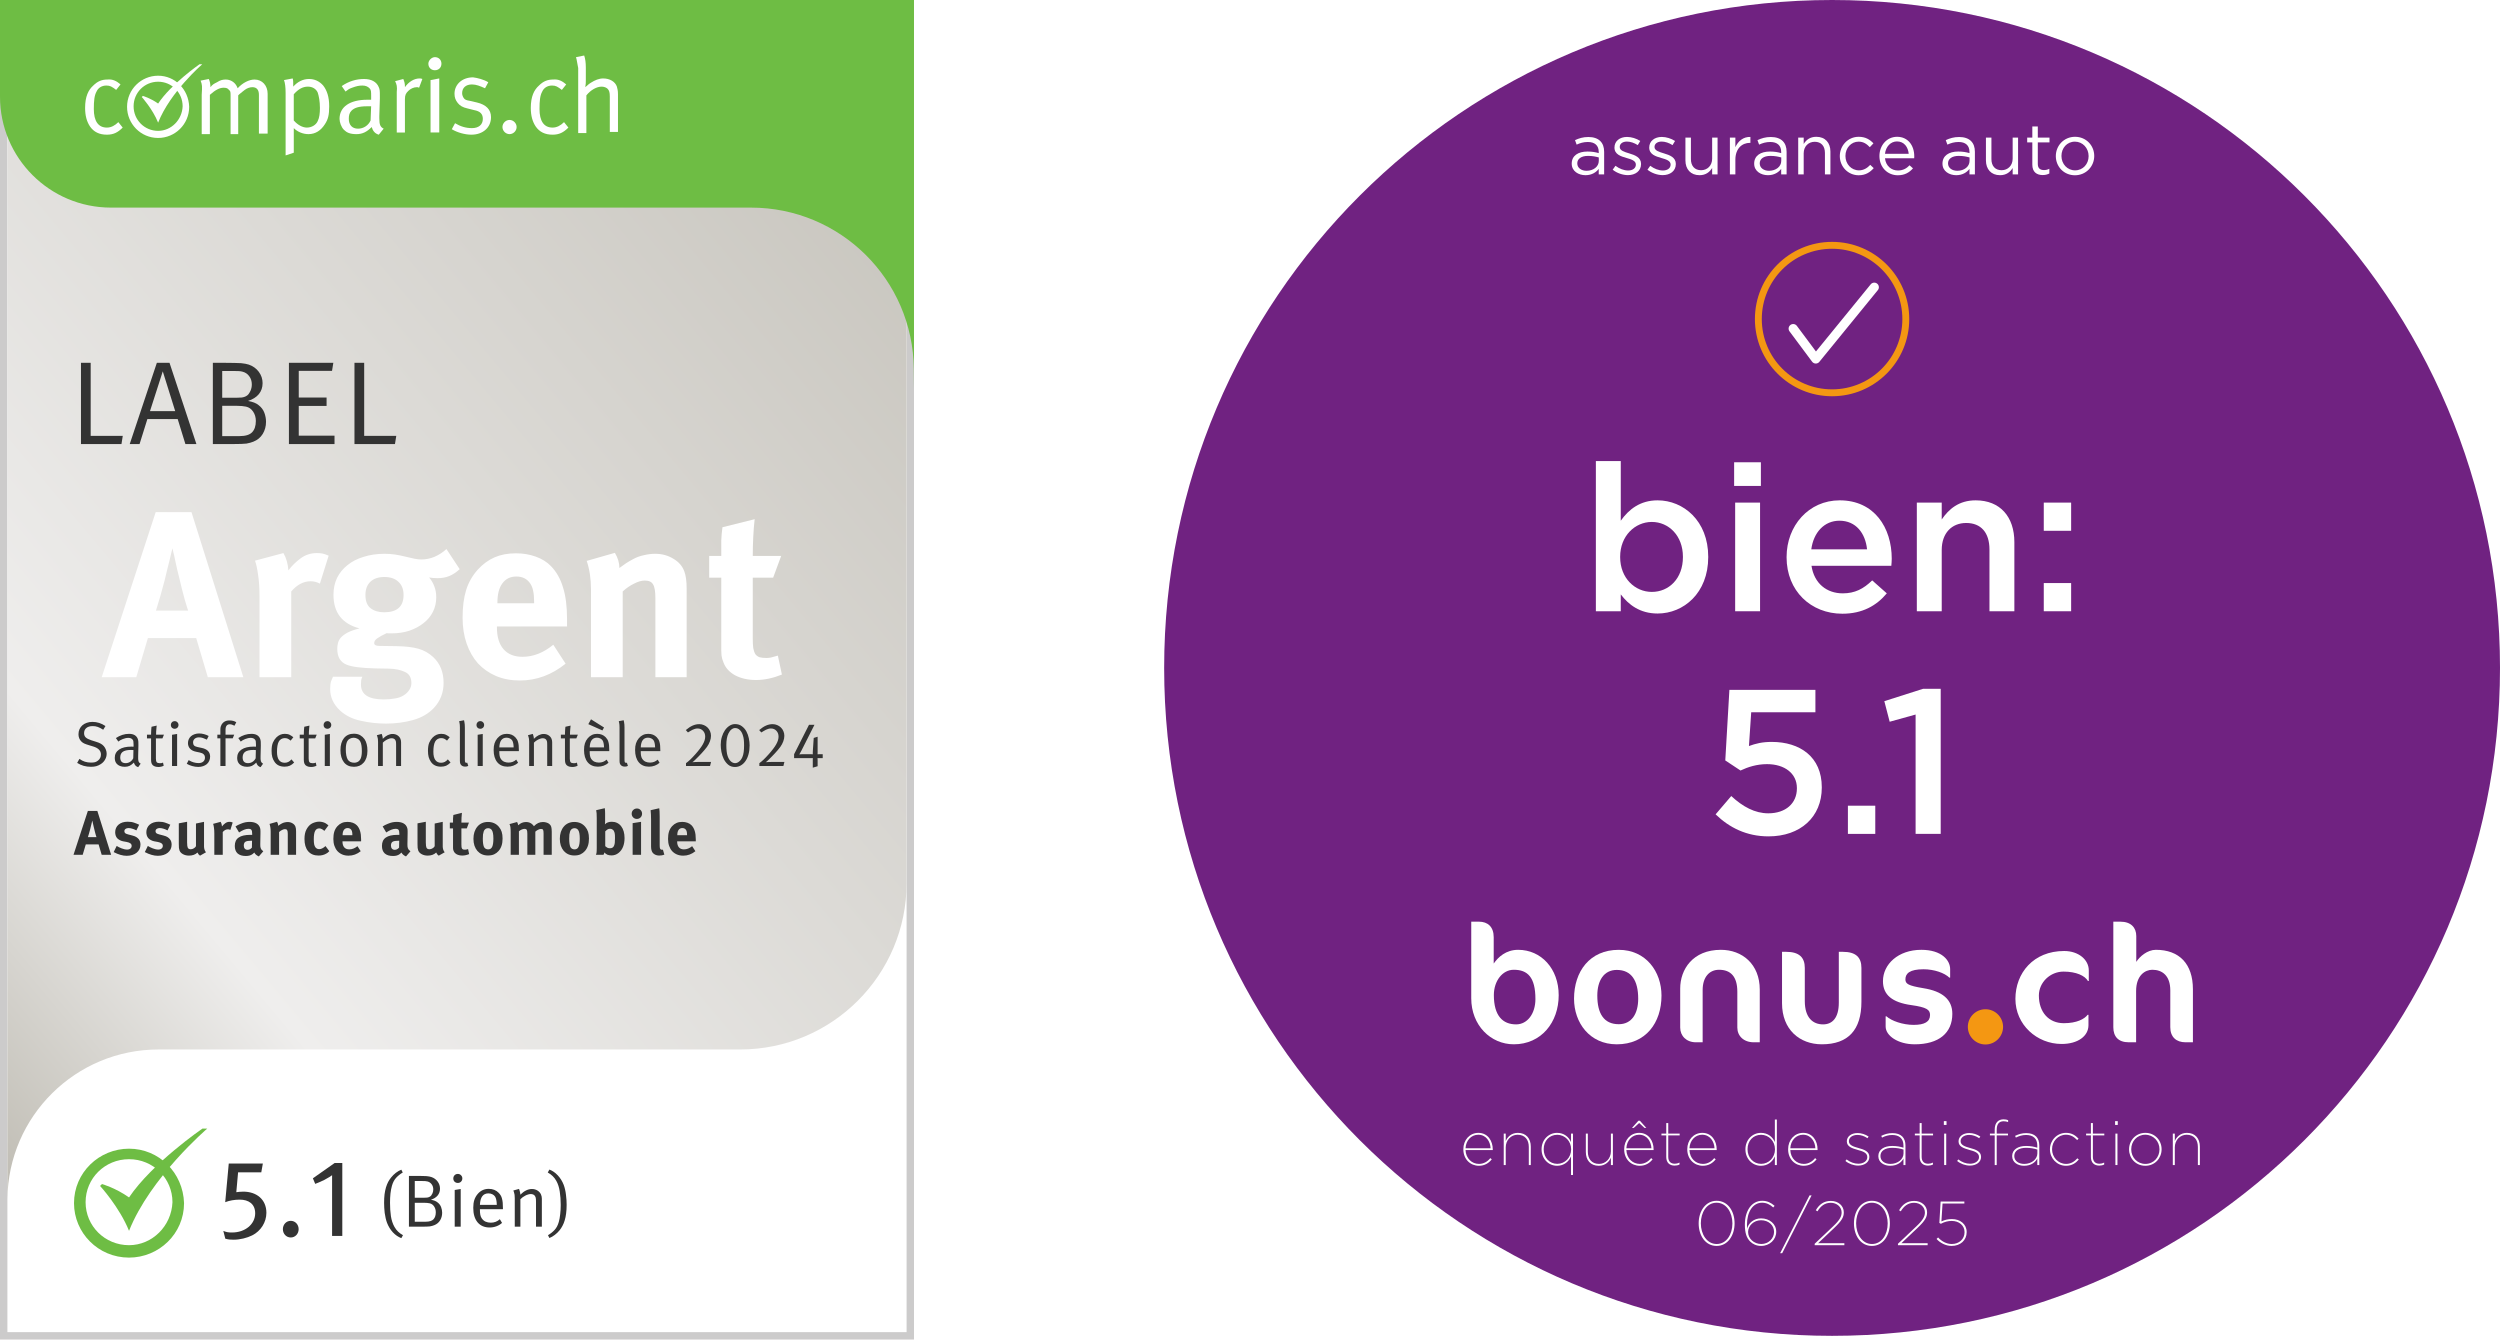 <?xml version="1.0" encoding="UTF-8"?>
<svg id="Ebene_2" xmlns="http://www.w3.org/2000/svg" xmlns:xlink="http://www.w3.org/1999/xlink" version="1.1" viewBox="0 0 1205.291 645.816">
  <!-- Generator: Adobe Illustrator 30.0.0, SVG Export Plug-In . SVG Version: 2.1.1 Build 123)  -->
  <defs>
    <style>
      .st0 {
        filter: url(#drop-shadow-1);
      }

      .st1 {
        fill: url(#linear-gradient);
      }

      .st2 {
        fill: #f49712;
      }

      .st3 {
        stroke: #cccbcb;
        stroke-width: 3.568px;
      }

      .st3, .st4 {
        fill: #fff;
      }

      .st5, .st6 {
        fill: #702281;
      }

      .st7 {
        fill: none;
        stroke: #fff;
        stroke-linecap: round;
        stroke-linejoin: round;
        stroke-width: 4.428px;
      }

      .st8 {
        fill: #6ebd44;
      }

      .st6 {
        stroke: #f49712;
        stroke-width: 3.321px;
      }

      .st9 {
        fill: #333;
      }
    </style>
    <linearGradient id="linear-gradient" x1="-77.739" y1="148.483" x2="465.317" y2="602.391" gradientTransform="translate(0 629.23) scale(1 -1)" gradientUnits="userSpaceOnUse">
      <stop offset="0" stop-color="#bfbcb3"/>
      <stop offset=".223" stop-color="#efeeed"/>
      <stop offset="1" stop-color="#c3c0b8"/>
    </linearGradient>
    <filter id="drop-shadow-1" x="-4.93" y="193.094" width="436" height="210" filterUnits="userSpaceOnUse">
      <feOffset dx="16.056" dy="8.92"/>
      <feGaussianBlur result="blur" stdDeviation="17.84"/>
      <feFlood flood-color="#231f20" flood-opacity=".18"/>
      <feComposite in2="blur" operator="in"/>
      <feComposite in="SourceGraphic"/>
    </filter>
  </defs>
  <g>
    <path class="st5" d="M1205.291,322.012c0,177.843-144.17,322.019-322.019,322.019-177.842,0-322.012-144.176-322.012-322.019C561.259,144.17,705.43-0,883.271-0,1061.121-0,1205.291,144.17,1205.291,322.012Z"/>
    <g>
      <path class="st4" d="M729.836,503.474c-11.145,0-20.525-9.12-20.525-22.211l.003-36.91h3.72c4.198,0,7.108,2.424,7.108,7.514v12.676c2.18-3.141,5.895-6.622,11.79-6.622,11.061,0,19.543,9.048,19.543,21.884,0,13.09-8.394,23.669-21.639,23.669M729.827,467.54c-5.484,0-9.614,5.408-9.614,12.196,0,10.017,4.294,14.135,10.751,14.135,5.412,0,9.286-5.169,9.286-12.197,0-10.578-3.795-14.133-10.424-14.133"/>
      <path class="st4" d="M780.435,457.93c13.079,0,20.6,10.494,20.597,22.055.003,13.07-7.517,23.497-21.564,23.497-13.087,0-20.6-10.427-20.6-21.975,0-13.082,7.513-23.576,21.567-23.576M779.467,467.615c-6.218.009-9.38,5.174-9.38,12.369,0,8.634,3.162,13.803,10.348,13.803,6.302,0,9.368-5.169,9.368-12.281,0-8.717-3.229-13.891-10.336-13.891"/>
      <path class="st4" d="M845.514,502.504c-4.859,0-7.921-3.065-7.921-7.106v-17.276c0-7.353-3.231-10.581-8.808-10.581-4.69,0-7.909,3.546-7.909,9.772v25.191h-3.229c-4.611,0-7.596-3.065-7.596-7.106v-18.818c0-9.207,6.058-18.659,19.619-18.659,10.252,0,18.743,6.864,18.743,19.224v25.359h-2.898"/>
      <path class="st4" d="M878.36,503.474c-10.736,0-19.215-7.099-19.215-19.788v-24.796h2.012c6.223,0,8.969,2.679,8.969,7.758v15.987c0,8.003,3.878,11.236,8.8,11.236,4.445,0,7.598-3.072,7.598-10.503v-24.478h1.938c6.293,0,8.963,2.679,8.963,7.758v16.318c0,13.568-6.372,20.508-19.066,20.508"/>
      <path class="st4" d="M923.065,503.474c-7.987,0-13.966-4.119-13.966-8.567v-4.919h.402c2.34,2.18,7.916,4.13,13.085,4.124,5.339,0,7.921-1.537,7.921-4.765,0-2.507-1.534-3.72-9.044-4.775-9.207-1.287-13.661-4.919-13.656-11.539-.004-8.16,7.346-15.111,18.499-15.111,9.859,0,13.891,5.091,13.891,9.292v4.116h-.405c-2.265-2.255-7.268-4.032-12.438-4.032-6.619,0-8.724,2.012-8.724,4.843,0,2.184,1.299,3.065,8.724,4.29,9.048,1.447,13.896,5.409,13.896,12.348,0,9.207-6.462,14.697-18.185,14.697"/>
      <path class="st4" d="M1006.631,472.948c-1.45-2.512-5.56-4.524-11.786-4.524-6.303,0-11.871,5.091-11.871,11.551,0,7.917,4.68,13.325,12.033,13.325,6.224,0,9.938-2.012,11.469-4.037h.407v5.016c0,5.245-5.099,9.035-12.924,9.035-11.953,0-22.294-9.283-22.294-21.724s8.634-23.095,23.506-23.095c6.94,0,11.869,4.194,11.869,9.368v5.085h-.41"/>
      <path class="st4" d="M1053.687,502.504c-4.519,0-7.35-2.573-7.357-7.266l.007-17.756c-.007-7.111-3.881-9.941-8.653-9.941-3.383,0-7.827,2.578-7.827,10.252v24.711h-3.543c-5.094,0-7.447-2.821-7.447-7.266v-50.885h3.401c5.164,0,7.664,2.907,7.664,6.948v12.439c1.624-2.573,5.338-5.819,9.446-5.819,11.237,0,17.862,6.705,17.862,19.061v25.522h-3.553"/>
      <path class="st2" d="M965.716,495.07c-.009,4.68-3.806,8.491-8.495,8.491-4.687,0-8.498-3.811-8.498-8.491.008-4.699,3.811-8.5,8.498-8.5,4.689,0,8.486,3.81,8.495,8.5"/>
    </g>
    <g>
      <path class="st6" d="M918.82,153.835c0,19.622-15.914,35.542-35.542,35.542-19.634,0-35.549-15.92-35.549-35.542,0-19.653,15.916-35.566,35.549-35.566,19.628,0,35.542,15.913,35.542,35.566Z"/>
      <polyline class="st7" points="864.529 158.432 875.42 173.055 903.618 138.474"/>
    </g>
    <g id="_x35_1">
      <path class="st4" d="M827.124,392.61l7.54-8.829c5.556,5.159,11.409,8.333,17.858,8.333,8.333,0,13.791-4.761,13.791-12.004v-.199c0-7.043-5.953-11.508-14.386-11.508-4.961,0-9.227,1.389-12.799,3.076l-7.341-4.861,1.984-34.028h41.47v10.813h-30.954l-1.091,16.271c3.273-1.191,6.349-1.985,11.012-1.985,13.492,0,24.108,7.144,24.108,21.827v.199c0,14.187-10.319,23.512-25.696,23.512-10.615,0-18.948-4.267-25.496-10.616Z"/>
      <path class="st4" d="M890.905,388.443h13.195v13.592h-13.195v-13.592Z"/>
      <path class="st4" d="M923.541,344.493l-12.5,3.473-2.579-9.921,18.651-5.952h8.532v69.942h-12.104v-57.542Z"/>
    </g>
    <g>
      <path class="st4" d="M818.956,589.833v-.06c0-5.742,3.246-10.852,8.658-10.852,5.442,0,8.658,5.05,8.658,10.852v.06c0,5.742-3.246,10.852-8.658,10.852-5.442,0-8.658-5.05-8.658-10.852ZM835.22,589.863v-.06c0-5.17-2.856-9.95-7.636-9.95s-7.576,4.69-7.576,9.89v.06c0,5.17,2.856,9.95,7.636,9.95s7.576-4.718,7.576-9.89Z"/>
      <path class="st4" d="M843.782,598.551c-1.684-1.654-2.556-4.058-2.556-8.116v-.06c0-6.494,3.156-11.454,8.388-11.454,2.284,0,4.208.902,5.952,2.434l-.662.782c-1.562-1.442-3.336-2.284-5.38-2.284-4.51,0-7.246,4.478-7.276,10.522v.06c0,.51,0,1.292.03,1.924.662-2.646,3.248-4.96,6.764-4.96,4.058,0,7.306,2.674,7.306,6.432v.06c0,3.728-3.156,6.794-7.276,6.794-2.224,0-4.058-.872-5.29-2.134ZM855.296,593.921v-.06c0-3.186-2.676-5.562-6.284-5.562-3.486,0-6.222,2.676-6.222,5.592v.06c0,3.188,2.796,5.802,6.342,5.802,3.578,0,6.164-2.734,6.164-5.832Z"/>
      <path class="st4" d="M872.396,576.335h.992l-14.16,27.838h-.992l14.16-27.838Z"/>
      <path class="st4" d="M874.887,599.633l8.869-8.386c3.336-3.128,4.118-4.901,4.118-6.704,0-2.616-2.256-4.66-5.232-4.66-2.916,0-4.93,1.652-6.402,4.118l-.812-.51c1.564-2.676,3.758-4.51,7.274-4.51,3.668,0,6.224,2.434,6.224,5.47v.061c0,2.254-.962,4.028-4.51,7.394l-7.876,7.456h12.656v.962h-14.31v-.692Z"/>
      <path class="st4" d="M893.821,589.833v-.06c0-5.742,3.246-10.852,8.658-10.852,5.442,0,8.658,5.05,8.658,10.852v.06c0,5.742-3.246,10.852-8.658,10.852-5.442,0-8.658-5.05-8.658-10.852ZM910.085,589.863v-.06c0-5.17-2.856-9.95-7.636-9.95s-7.576,4.69-7.576,9.89v.06c0,5.17,2.856,9.95,7.636,9.95,4.78,0,7.576-4.718,7.576-9.89Z"/>
      <path class="st4" d="M915.039,599.633l8.869-8.386c3.336-3.128,4.118-4.901,4.118-6.704,0-2.616-2.256-4.66-5.232-4.66-2.916,0-4.93,1.652-6.402,4.118l-.812-.51c1.564-2.676,3.758-4.51,7.274-4.51,3.668,0,6.224,2.434,6.224,5.47v.061c0,2.254-.962,4.028-4.51,7.394l-7.876,7.456h12.656v.962h-14.31v-.692Z"/>
      <path class="st4" d="M933.644,597.319l.752-.722c1.622,1.804,3.998,3.156,6.552,3.156,3.638,0,6.194-2.404,6.194-5.682v-.06c0-3.186-2.646-5.38-6.194-5.38-1.772,0-3.516.45-5.23,1.382l-.722-.42.602-10.312h11.454v.962h-10.522l-.542,8.628c1.564-.752,3.156-1.142,5.08-1.142,4.029,0,7.096,2.526,7.096,6.252v.06c0,3.878-3.006,6.644-7.276,6.644-2.856,0-5.622-1.532-7.244-3.366Z"/>
    </g>
    <g>
      <path class="st4" d="M781.4,286.561v8.135h-12.004v-72.424h12.004v28.771c3.869-5.456,9.325-9.821,17.759-9.821,12.402,0,24.406,9.821,24.406,27.183v.199c0,17.362-11.905,27.183-24.406,27.183-8.632,0-14.088-4.364-17.759-9.225ZM811.362,268.603v-.199c0-10.119-6.845-16.765-14.982-16.765-8.135,0-15.277,6.745-15.277,16.765v.199c0,10.12,7.143,16.767,15.277,16.767,8.235,0,14.982-6.449,14.982-16.767Z"/>
      <path class="st4" d="M836.053,222.868h12.896v11.409h-12.896v-11.409ZM836.549,242.312h12.004v52.383h-12.004v-52.383Z"/>
      <path class="st4" d="M861.345,268.703v-.199c0-14.982,10.616-27.283,25.596-27.283,16.667,0,25.1,13.096,25.1,28.175,0,1.092-.1,2.183-.199,3.373h-38.494c1.291,8.532,7.341,13.295,15.08,13.295,5.853,0,10.02-2.183,14.187-6.251l7.044,6.251c-4.96,5.952-11.805,9.821-21.43,9.821-15.179,0-26.886-11.012-26.886-27.183ZM900.136,264.834c-.793-7.739-5.357-13.791-13.293-13.791-7.343,0-12.502,5.655-13.592,13.791h26.886Z"/>
      <path class="st4" d="M924.133,242.312h12.004v8.136c3.373-4.96,8.235-9.227,16.37-9.227,11.805,0,18.651,7.937,18.651,20.139v33.335h-12.004v-29.763c0-8.135-4.067-12.797-11.211-12.797-6.944,0-11.805,4.861-11.805,12.996v29.564h-12.004v-52.383Z"/>
      <path class="st4" d="M985.334,242.312h13.195v13.592h-13.195v-13.592ZM985.334,281.104h13.195v13.592h-13.195v-13.592Z"/>
    </g>
    <g>
      <path class="st4" d="M705.502,554.107v-.06c0-4.45,3.066-7.876,7.244-7.876,4.57,0,6.945,3.908,6.945,7.966v.332h-13.138c.18,4.118,3.096,6.672,6.494,6.672,2.344,0,4.238-1.232,5.44-2.794l.722.57c-1.382,1.804-3.426,3.126-6.192,3.126-4.09,0-7.516-3.096-7.516-7.936ZM718.638,553.596c-.15-3.308-2.164-6.524-5.952-6.524-3.426,0-5.952,2.796-6.132,6.524h12.084Z"/>
      <path class="st4" d="M724.977,546.531h.962v3.608c.692-1.804,2.586-3.968,5.832-3.968,3.998,0,6.252,2.706,6.252,6.644v8.868h-.962v-8.718c0-3.518-1.893-5.892-5.41-5.892-3.186,0-5.712,2.616-5.712,6.072v8.538h-.962v-15.152Z"/>
      <path class="st4" d="M757.409,557.504c-1.052,2.524-3.398,4.538-6.704,4.538-4.09,0-7.486-3.276-7.486-7.906v-.06c0-4.6,3.396-7.906,7.486-7.906,3.336,0,5.682,1.984,6.704,4.48v-4.12h.962v19.962h-.962v-8.988ZM757.469,554.137v-.06c0-3.908-2.976-6.974-6.674-6.974-3.818,0-6.554,2.886-6.554,6.944v.06c0,3.998,2.796,7.004,6.554,7.004,3.728,0,6.674-3.066,6.674-6.974Z"/>
      <path class="st4" d="M764.559,555.399v-8.868h.962v8.718c0,3.518,1.894,5.892,5.41,5.892,3.188,0,5.712-2.614,5.712-6.072v-8.538h.962v15.152h-.962v-3.608c-.692,1.804-2.586,3.968-5.832,3.968-3.998,0-6.252-2.704-6.252-6.644Z"/>
      <path class="st4" d="M783.042,554.107v-.06c0-4.45,3.066-7.876,7.244-7.876,4.57,0,6.945,3.908,6.945,7.966v.332h-13.138c.18,4.118,3.096,6.672,6.494,6.672,2.344,0,4.238-1.232,5.44-2.794l.722.57c-1.382,1.804-3.428,3.126-6.192,3.126-4.09,0-7.516-3.096-7.516-7.936ZM796.179,553.596c-.15-3.308-2.164-6.524-5.952-6.524-3.426,0-5.952,2.796-6.132,6.524h12.084ZM789.896,540.309h.722l3.096,3.486h-.872l-2.586-2.374-2.584,2.374h-.872l3.096-3.486Z"/>
      <path class="st4" d="M803.328,557.804v-10.402h-2.316v-.872h2.316v-5.08h.962v5.08h5.5v.872h-5.5v10.312c0,2.224,1.172,3.336,3.156,3.336.752,0,1.504-.18,2.284-.54v.932c-.75.36-1.532.51-2.374.51-2.436,0-4.028-1.412-4.028-4.148Z"/>
      <path class="st4" d="M813.457,554.107v-.06c0-4.45,3.066-7.876,7.244-7.876,4.57,0,6.945,3.908,6.945,7.966v.332h-13.138c.18,4.118,3.096,6.672,6.494,6.672,2.344,0,4.238-1.232,5.44-2.794l.722.57c-1.382,1.804-3.428,3.126-6.192,3.126-4.09,0-7.516-3.096-7.516-7.936ZM826.593,553.596c-.15-3.308-2.164-6.524-5.952-6.524-3.426,0-5.952,2.796-6.132,6.524h12.084Z"/>
      <path class="st4" d="M841.498,554.137v-.06c0-4.6,3.396-7.906,7.486-7.906,3.336,0,5.682,1.984,6.704,4.48v-10.913h.962v21.946h-.962v-4.178c-1.052,2.524-3.398,4.538-6.704,4.538-4.09,0-7.486-3.276-7.486-7.906ZM855.747,554.137v-.06c0-3.908-2.976-6.974-6.674-6.974-3.818,0-6.554,2.886-6.554,6.944v.06c0,3.998,2.796,7.004,6.554,7.004,3.728,0,6.674-3.066,6.674-6.974Z"/>
      <path class="st4" d="M862.084,554.107v-.06c0-4.45,3.066-7.876,7.244-7.876,4.57,0,6.945,3.908,6.945,7.966v.332h-13.138c.18,4.118,3.096,6.672,6.494,6.672,2.344,0,4.238-1.232,5.44-2.794l.722.57c-1.382,1.804-3.426,3.126-6.192,3.126-4.09,0-7.516-3.096-7.516-7.936ZM875.22,553.596c-.15-3.308-2.164-6.524-5.952-6.524-3.426,0-5.952,2.796-6.132,6.524h12.084Z"/>
      <path class="st4" d="M889.703,559.728l.572-.752c1.684,1.324,3.698,2.074,5.652,2.074,2.434,0,4.328-1.292,4.328-3.156v-.06c0-2.134-2.284-2.796-4.598-3.428-2.826-.81-5.262-1.592-5.262-4.118v-.06c0-2.254,2.074-3.968,5.172-3.968,1.742,0,3.726.602,5.32,1.684l-.542.812c-1.442-1.023-3.216-1.594-4.809-1.594-2.496,0-4.15,1.292-4.15,2.976v.06c0,1.894,2.134,2.586,4.6,3.276,2.766.752,5.26,1.624,5.26,4.27v.06c0,2.496-2.344,4.148-5.38,4.148-2.164,0-4.51-.842-6.164-2.224Z"/>
      <path class="st4" d="M905.574,557.414v-.061c0-3.156,2.856-4.87,6.704-4.87,2.104,0,3.938.362,5.41.842v-1.022c0-3.426-2.044-5.11-5.41-5.11-1.864,0-3.428.51-4.931,1.262l-.36-.842c1.684-.81,3.338-1.322,5.352-1.322,2.074,0,3.696.542,4.81,1.654.962.992,1.502,2.434,1.502,4.298v9.44h-.962v-3.156c-.782,1.652-2.886,3.516-6.372,3.516-2.916,0-5.742-1.562-5.742-4.628ZM917.718,556.091v-1.864c-1.472-.48-3.216-.842-5.47-.842-3.338,0-5.652,1.414-5.652,3.908v.06c0,2.496,2.254,3.788,4.78,3.788,3.666,0,6.342-2.344,6.342-5.05Z"/>
      <path class="st4" d="M925.499,557.804v-10.402h-2.316v-.872h2.316v-5.08h.962v5.08h5.5v.872h-5.5v10.312c0,2.224,1.172,3.336,3.156,3.336.752,0,1.504-.18,2.284-.54v.932c-.75.36-1.532.51-2.374.51-2.436,0-4.028-1.412-4.028-4.148Z"/>
      <path class="st4" d="M937.161,540.519h1.292v1.834h-1.292v-1.834ZM937.311,546.531h.992v15.152h-.992v-15.152Z"/>
      <path class="st4" d="M943.56,559.728l.572-.752c1.684,1.324,3.698,2.074,5.652,2.074,2.434,0,4.328-1.292,4.328-3.156v-.06c0-2.134-2.284-2.796-4.598-3.428-2.826-.81-5.262-1.592-5.262-4.118v-.06c0-2.254,2.074-3.968,5.172-3.968,1.742,0,3.726.602,5.32,1.684l-.542.812c-1.442-1.023-3.216-1.594-4.809-1.594-2.496,0-4.15,1.292-4.15,2.976v.06c0,1.894,2.134,2.586,4.6,3.276,2.766.752,5.26,1.624,5.26,4.27v.06c0,2.496-2.344,4.148-5.38,4.148-2.164,0-4.51-.842-6.164-2.224Z"/>
      <path class="st4" d="M961.685,547.403h-2.314v-.872h2.314v-1.894c0-1.744.45-3.066,1.292-3.878.722-.722,1.714-1.112,2.976-1.112.932,0,1.564.15,2.196.39v.932c-.692-.27-1.414-.39-2.196-.39-2.104,0-3.306,1.292-3.306,4.148v1.804h5.442v.872h-5.442v14.28h-.962v-14.28Z"/>
      <path class="st4" d="M970.1,557.414v-.061c0-3.156,2.856-4.87,6.704-4.87,2.104,0,3.938.362,5.41.842v-1.022c0-3.426-2.044-5.11-5.41-5.11-1.864,0-3.428.51-4.931,1.262l-.36-.842c1.684-.81,3.338-1.322,5.352-1.322,2.074,0,3.696.542,4.81,1.654.962.992,1.502,2.434,1.502,4.298v9.44h-.962v-3.156c-.782,1.652-2.886,3.516-6.372,3.516-2.916,0-5.742-1.562-5.742-4.628ZM982.244,556.091v-1.864c-1.472-.48-3.216-.842-5.47-.842-3.338,0-5.652,1.414-5.652,3.908v.06c0,2.496,2.254,3.788,4.78,3.788,3.666,0,6.342-2.344,6.342-5.05Z"/>
      <path class="st4" d="M988.313,554.137v-.06c0-4.268,3.366-7.906,7.756-7.906,2.796,0,4.57,1.262,6.042,2.796l-.692.69c-1.322-1.412-2.976-2.584-5.38-2.584-3.818,0-6.704,3.156-6.704,6.974v.06c0,3.818,2.976,7.034,6.764,7.034,2.404,0,4.118-1.232,5.442-2.704l.69.6c-1.472,1.714-3.366,3.006-6.192,3.006-4.36,0-7.726-3.606-7.726-7.906Z"/>
      <path class="st4" d="M1008.059,557.804v-10.402h-2.316v-.872h2.316v-5.08h.962v5.08h5.5v.872h-5.5v10.312c0,2.224,1.172,3.336,3.156,3.336.752,0,1.504-.18,2.284-.54v.932c-.75.36-1.532.51-2.374.51-2.436,0-4.028-1.412-4.028-4.148Z"/>
      <path class="st4" d="M1019.719,540.519h1.292v1.834h-1.292v-1.834ZM1019.869,546.531h.992v15.152h-.992v-15.152Z"/>
      <path class="st4" d="M1026.451,554.167v-.06c0-4.238,3.216-7.936,7.876-7.936,4.63,0,7.816,3.638,7.816,7.876v.06c0,4.24-3.186,7.936-7.846,7.936-4.63,0-7.846-3.636-7.846-7.876ZM1041.121,554.137v-.06c0-3.818-2.916-7.004-6.854-7.004-3.998,0-6.764,3.186-6.764,7.004v.06c0,3.818,2.886,7.004,6.824,7.004,3.998,0,6.794-3.186,6.794-7.004Z"/>
      <path class="st4" d="M1047.549,546.531h.962v3.608c.692-1.804,2.586-3.968,5.832-3.968,3.998,0,6.252,2.706,6.252,6.644v8.868h-.962v-8.718c0-3.518-1.894-5.892-5.41-5.892-3.186,0-5.712,2.616-5.712,6.072v8.538h-.962v-15.152Z"/>
    </g>
    <g>
      <path class="st4" d="M757.753,78.934v-.069c0-3.812,3.092-5.805,7.592-5.805,2.267,0,3.848.309,5.427.756v-.55c0-3.16-1.923-4.809-5.254-4.809-2.096,0-3.745.515-5.393,1.271l-.79-2.164c1.958-.893,3.847-1.511,6.458-1.511,2.507,0,4.465.686,5.736,1.957,1.236,1.238,1.855,2.955,1.855,5.222v10.855h-2.612v-2.644c-1.236,1.579-3.263,3.022-6.389,3.022-3.332,0-6.63-1.888-6.63-5.53ZM770.807,77.561v-1.648c-1.305-.379-3.022-.756-5.186-.756-3.298,0-5.187,1.442-5.187,3.572v.069c0,2.233,2.061,3.538,4.465,3.538,3.263,0,5.908-1.957,5.908-4.774Z"/>
      <path class="st4" d="M777.503,81.82l1.341-1.89c1.923,1.444,4.052,2.267,6.148,2.267,2.13,0,3.676-1.099,3.676-2.816v-.069c0-1.787-2.096-2.474-4.433-3.126-2.782-.79-5.873-1.752-5.873-5.016v-.069c0-3.057,2.541-5.083,6.046-5.083,2.164,0,4.568.755,6.388,1.957l-1.202,1.993c-1.648-1.065-3.538-1.717-5.254-1.717-2.096,0-3.436,1.099-3.436,2.576v.069c0,1.684,2.198,2.336,4.57,3.057,2.747.825,5.702,1.89,5.702,5.083v.069c0,3.368-2.783,5.325-6.321,5.325-2.541,0-5.359-.996-7.351-2.61Z"/>
      <path class="st4" d="M794.266,81.82l1.341-1.89c1.923,1.444,4.052,2.267,6.148,2.267,2.13,0,3.675-1.099,3.675-2.816v-.069c0-1.787-2.094-2.474-4.431-3.126-2.782-.79-5.873-1.752-5.873-5.016v-.069c0-3.057,2.541-5.083,6.046-5.083,2.164,0,4.568.755,6.388,1.957l-1.202,1.993c-1.648-1.065-3.538-1.717-5.254-1.717-2.096,0-3.436,1.099-3.436,2.576v.069c0,1.684,2.198,2.336,4.57,3.057,2.747.825,5.702,1.89,5.702,5.083v.069c0,3.368-2.783,5.325-6.321,5.325-2.541,0-5.359-.996-7.351-2.61Z"/>
      <path class="st4" d="M812.572,77.355v-11.026h2.646v10.373c0,3.298,1.785,5.359,4.911,5.359,3.023,0,5.325-2.233,5.325-5.565v-10.167h2.612v17.759h-2.612v-3.092c-1.202,1.924-3.023,3.469-6.079,3.469-4.294,0-6.803-2.885-6.803-7.11Z"/>
      <path class="st4" d="M834.006,66.329h2.644v4.637c1.305-2.955,3.882-5.084,7.249-4.946v2.85h-.207c-3.881,0-7.041,2.783-7.041,8.142v7.076h-2.644v-17.759Z"/>
      <path class="st4" d="M845.719,78.934v-.069c0-3.812,3.092-5.805,7.592-5.805,2.267,0,3.848.309,5.427.756v-.55c0-3.16-1.923-4.809-5.254-4.809-2.096,0-3.745.515-5.393,1.271l-.79-2.164c1.958-.893,3.847-1.511,6.458-1.511,2.507,0,4.465.686,5.736,1.957,1.236,1.238,1.855,2.955,1.855,5.222v10.855h-2.612v-2.644c-1.236,1.579-3.263,3.022-6.389,3.022-3.332,0-6.63-1.888-6.63-5.53ZM858.772,77.561v-1.648c-1.305-.379-3.022-.756-5.186-.756-3.298,0-5.187,1.442-5.187,3.572v.069c0,2.233,2.061,3.538,4.465,3.538,3.263,0,5.908-1.957,5.908-4.774Z"/>
      <path class="st4" d="M866.947,66.329h2.644v3.092c1.168-1.924,3.023-3.471,6.081-3.471,4.294,0,6.801,2.886,6.801,7.111v11.026h-2.646v-10.373c0-3.298-1.785-5.359-4.911-5.359-3.057,0-5.325,2.233-5.325,5.565v10.167h-2.644v-17.759Z"/>
      <path class="st4" d="M887.006,75.294v-.069c0-5.016,3.915-9.275,9.102-9.275,3.366,0,5.462,1.409,7.11,3.16l-1.751,1.855c-1.408-1.477-2.989-2.679-5.393-2.679-3.606,0-6.355,3.056-6.355,6.87v.069c0,3.847,2.817,6.904,6.527,6.904,2.267,0,4.019-1.134,5.427-2.644l1.684,1.579c-1.787,1.993-3.917,3.435-7.249,3.435-5.187,0-9.102-4.224-9.102-9.205Z"/>
      <path class="st4" d="M915.035,82.198c2.439,0,4.157-.996,5.599-2.507l1.648,1.477c-1.785,1.993-3.949,3.332-7.316,3.332-4.879,0-8.862-3.744-8.862-9.274,0-5.153,3.606-9.275,8.518-9.275,5.256,0,8.279,4.191,8.279,9.413,0,.24,0,.516-.034.928h-14.084c.377,3.744,3.126,5.908,6.252,5.908ZM920.222,74.16c-.31-3.229-2.164-5.976-5.669-5.976-3.056,0-5.393,2.541-5.77,5.976h11.44Z"/>
      <path class="st4" d="M936.5,78.934v-.069c0-3.812,3.092-5.805,7.592-5.805,2.267,0,3.848.309,5.427.756v-.55c0-3.16-1.923-4.809-5.254-4.809-2.096,0-3.745.515-5.393,1.271l-.79-2.164c1.958-.893,3.847-1.511,6.458-1.511,2.507,0,4.465.686,5.736,1.957,1.236,1.238,1.855,2.955,1.855,5.222v10.855h-2.612v-2.644c-1.236,1.579-3.263,3.022-6.389,3.022-3.332,0-6.63-1.888-6.63-5.53ZM949.553,77.561v-1.648c-1.305-.379-3.022-.756-5.186-.756-3.298,0-5.187,1.442-5.187,3.572v.069c0,2.233,2.061,3.538,4.465,3.538,3.263,0,5.908-1.957,5.908-4.774Z"/>
      <path class="st4" d="M957.452,77.355v-11.026h2.646v10.373c0,3.298,1.785,5.359,4.911,5.359,3.023,0,5.325-2.233,5.325-5.565v-10.167h2.612v17.759h-2.612v-3.092c-1.202,1.924-3.023,3.469-6.079,3.469-4.294,0-6.803-2.885-6.803-7.11Z"/>
      <path class="st4" d="M979.815,79.382v-10.718h-2.474v-2.336h2.474v-5.359h2.644v5.359h5.633v2.336h-5.633v10.373c0,2.164,1.202,2.955,2.989,2.955.892,0,1.648-.172,2.576-.618v2.267c-.928.48-1.924.755-3.195.755-2.852,0-5.014-1.408-5.014-5.014Z"/>
      <path class="st4" d="M991.149,75.294v-.069c0-5.016,3.915-9.275,9.274-9.275,5.325,0,9.241,4.191,9.241,9.207v.069c0,5.016-3.951,9.274-9.31,9.274-5.325,0-9.205-4.19-9.205-9.205ZM1006.95,75.294v-.069c0-3.814-2.852-6.938-6.595-6.938-3.847,0-6.492,3.125-6.492,6.87v.069c0,3.812,2.817,6.904,6.561,6.904,3.848,0,6.527-3.092,6.527-6.835Z"/>
    </g>
  </g>
  <g>
    <path class="st3" d="M1.784,1.784h437.085v642.248H1.784V1.784Z"/>
    <path class="st1" d="M437.085,0H3.568v578.023c.446-39.923,32.936-72.051,72.861-72.051h280.375c44.338,0,80.281-35.943,80.281-80.281V0Z"/>
    <path class="st9" d="M58.559,214.083h-19.524v-39.163h4.681v35.224h15.471l-.628,3.939ZM78.476,179.03l-6.166,19.182h12.16l-5.994-19.182ZM89.379,214.083l-3.711-12.046h-14.615l-3.768,12.046h-4.738l13.073-39.163h6.108l12.959,39.163h-5.309ZM123.347,202.95c0-1.713-.438-3.217-1.313-4.51-.875-1.293-2.017-2.093-3.425-2.398-.533-.114-1.18-.209-1.941-.285-.761-.077-1.637-.114-2.626-.114h-6.908v14.615h8.335c2.892,0,4.929-.628,6.108-1.884,1.18-1.256,1.77-3.063,1.77-5.423ZM121.406,185.367c0-1.561-.419-2.892-1.256-3.996-.799-1.104-1.865-1.827-3.197-2.169-.533-.152-1.142-.248-1.827-.285-.647-.037-1.465-.057-2.455-.057h-5.538v12.902h6.794c1.066,0,1.96-.037,2.683-.114.761-.114,1.389-.305,1.884-.571.533-.266.971-.608,1.313-1.028.342-.457.666-1.008.97-1.656.419-.951.628-1.961.628-3.026ZM128.257,203.35c0,2.169-.533,4.13-1.598,5.88-1.066,1.713-2.569,2.949-4.51,3.711-.533.191-1.046.362-1.541.514-.495.152-1.085.285-1.77.4-.685.077-1.522.134-2.512.171-.951.037-2.15.057-3.597.057h-10.105v-39.163h5.652c1.941,0,3.54.019,4.795.057,1.294,0,2.36.038,3.197.114.837.076,1.522.171,2.055.285.571.114,1.104.247,1.598.4,2.017.685,3.635,1.846,4.853,3.482,1.218,1.636,1.827,3.463,1.827,5.481,0,2.055-.609,3.825-1.827,5.309-1.218,1.447-2.95,2.532-5.195,3.254,1.218.228,2.207.494,2.968.799.799.305,1.522.723,2.17,1.256,1.294.99,2.207,2.207,2.74,3.654.533,1.447.799,2.892.799,4.339ZM139.296,214.083v-39.163h21.408l-.628,3.882h-16.042v12.845h13.416v4.053h-13.416v14.329h17.241v4.053h-21.979ZM190.419,214.083h-19.523v-39.163h4.681v35.224h15.47l-.628,3.939Z"/>
    <g class="st0">
      <path class="st4" d="M84.134,317.556l-5.595-18.839h-23.292l-5.595,18.839h-16.67l26.032-79.582h17.241l25.005,79.582h-17.127ZM74.658,285.472l-.457-1.37c-.305-.99-.685-2.246-1.142-3.768-.381-1.522-.837-3.234-1.37-5.138-.457-1.904-.913-3.805-1.37-5.709-.228-.913-.533-2.132-.913-3.654l-1.028-4.681c-.305-1.598-.609-2.931-.913-3.996l-.343-1.713-.457,1.598c-.228.99-.533,2.284-.913,3.882-.381,1.522-.799,3.197-1.256,5.024-.381,1.75-.761,3.349-1.142,4.795-.761,2.892-1.446,5.404-2.055,7.536-.609,2.132-1.332,4.53-2.169,7.193h15.528ZM138.172,272.456c-1.446-.762-2.931-1.142-4.453-1.142-3.425,0-6.546,1.636-9.363,4.91v41.332h-15.3v-39.049c0-3.959-.228-7.384-.685-10.276-.381-2.892-.875-5.175-1.484-6.851l13.701-3.654c1.37,2.36,2.169,5.138,2.398,8.335,1.675-2.207,3.654-4.148,5.937-5.823,2.284-1.675,4.872-2.512,7.764-2.512,1.142,0,2.055.077,2.74.228.761.152,1.751.494,2.969,1.028l-4.225,13.473ZM205.569,265.491c-1.675,1.522-3.349,2.626-5.024,3.311-1.675.685-3.577,1.028-5.709,1.028-.762,0-1.522-.037-2.284-.114-.685-.077-1.256-.152-1.713-.228,1.142,1.37,1.978,2.817,2.512,4.339.608,1.522.913,3.274.913,5.252,0,2.512-.533,4.833-1.598,6.965-1.065,2.132-2.589,3.959-4.567,5.481-1.904,1.522-4.187,2.74-6.851,3.654-2.589.837-5.443,1.256-8.563,1.256h-1.598c-.152,0-.381-.037-.685-.114-1.979.913-3.501,1.75-4.567,2.512-.99.685-1.484,1.447-1.484,2.284,0,.913.837,1.37,2.512,1.37l8.221.114c4.415.077,7.955.494,10.619,1.256,2.664.762,5.024,2.093,7.079,3.996,3.349,3.12,5.024,7.27,5.024,12.445,0,4.719-1.561,8.754-4.681,12.103-2.589,2.74-5.937,4.681-10.048,5.823s-8.449,1.713-13.016,1.713c-4.187,0-8.259-.457-12.217-1.37-3.958-.837-7.269-2.474-9.933-4.91-3.197-2.969-4.795-6.431-4.795-10.39,0-1.598.152-2.854.457-3.768.305-.837.609-1.561.913-2.169h14.158c-.305.685-.495,1.256-.571,1.713-.076.533-.114,1.218-.114,2.055,0,4.795,3.654,7.193,10.961,7.193,1.979,0,3.768-.152,5.366-.457,1.598-.228,3.007-.723,4.225-1.484,1.142-.685,2.055-1.561,2.74-2.626.685-.99,1.028-2.093,1.028-3.311,0-2.664-1.028-4.453-3.083-5.366-2.055-.99-4.605-1.522-7.65-1.598l-6.508-.114c-6.851-.152-11.532-.762-14.044-1.827-1.37-.533-2.474-1.447-3.311-2.74-.761-1.293-1.142-2.931-1.142-4.91,0-.913.114-1.827.343-2.74.228-.913.685-1.789,1.37-2.626.761-.837,1.827-1.636,3.197-2.398,1.446-.762,3.387-1.447,5.823-2.055-8.373-2.207-12.56-7.612-12.56-16.213,0-2.969.571-5.671,1.713-8.107,1.218-2.435,2.892-4.49,5.024-6.166,2.131-1.75,4.719-3.083,7.764-3.996,3.045-.99,6.432-1.484,10.162-1.484,1.675,0,3.311.114,4.91.343,1.598.228,3.463.608,5.595,1.142,1.598.38,2.931.685,3.996.913,1.142.228,2.207.343,3.197.343,2.132,0,4.225-.419,6.28-1.256,2.132-.913,4.073-2.169,5.823-3.768l6.394,9.705ZM178.509,277.936c0-2.74-.837-4.872-2.512-6.394-1.598-1.522-3.844-2.284-6.736-2.284s-5.138.762-6.736,2.284c-1.598,1.522-2.398,3.654-2.398,6.394,0,2.969.837,5.101,2.512,6.394,1.675,1.293,3.844,1.941,6.508,1.941,6.242,0,9.363-2.778,9.363-8.335ZM223.52,293.122v.457c0,4.567,1.065,8.069,3.197,10.504,2.132,2.435,5.175,3.654,9.134,3.654,5.175,0,10.124-1.941,14.843-5.823l5.937,9.134c-6.699,5.404-14.044,8.107-22.036,8.107-4.262,0-8.107-.723-11.532-2.169-3.349-1.447-6.242-3.463-8.677-6.051-2.36-2.664-4.187-5.86-5.481-9.591-1.293-3.73-1.941-7.878-1.941-12.445,0-5.252.571-9.705,1.713-13.359,1.142-3.654,3.006-6.927,5.595-9.819,2.435-2.664,5.138-4.644,8.107-5.937,2.969-1.293,6.394-1.941,10.276-1.941,3.425,0,6.622.533,9.591,1.598s5.404,2.589,7.307,4.567c2.664,2.74,4.605,6.166,5.823,10.276,1.293,4.034,1.941,9.134,1.941,15.3v3.539h-33.796ZM241.446,281.247c0-2.207-.152-3.959-.457-5.252-.228-1.293-.685-2.474-1.37-3.539-1.522-2.284-3.768-3.425-6.736-3.425-2.892,0-5.138,1.104-6.736,3.311-1.598,2.132-2.398,5.252-2.398,9.363v.228h17.697v-.685ZM299.917,317.556v-38.021c0-3.349-.38-5.595-1.142-6.736-.685-1.218-2.018-1.827-3.996-1.827-1.522,0-3.234.494-5.138,1.484-1.904.913-3.73,2.169-5.48,3.768v41.332h-15.3v-42.36c0-5.101-.685-9.668-2.055-13.701l13.587-3.882c1.447,2.435,2.169,4.872,2.169,7.307,1.142-.837,2.207-1.598,3.197-2.284,1.065-.685,2.246-1.37,3.539-2.055,1.522-.837,3.197-1.447,5.024-1.827,1.904-.457,3.73-.685,5.48-.685,3.274,0,6.203.799,8.792,2.398,2.589,1.522,4.339,3.539,5.252,6.051.762,1.978,1.142,4.758,1.142,8.335v42.702h-15.071ZM360.911,316.3c-4.339,1.75-8.488,2.626-12.445,2.626-3.882,0-7.27-.762-10.162-2.284-2.817-1.599-4.681-3.691-5.595-6.28-.228-.608-.419-1.142-.571-1.598-.153-.533-.268-1.104-.343-1.713,0-.685-.039-1.447-.114-2.284v-35.167h-5.823v-10.504h5.823v-7.422c.075-2.055.266-4.187.571-6.394l15.528-3.882c-.305,2.664-.533,5.557-.685,8.677-.153,3.045-.228,6.051-.228,9.02h13.701l-3.882,10.504h-9.819v29.344c0,1.827.075,3.349.228,4.567.228,1.218.571,2.207,1.028,2.969.532.685,1.217,1.179,2.055,1.484.837.228,1.941.343,3.311.343.685,0,1.408-.077,2.169-.228.837-.228,1.941-.533,3.311-.913l1.941,9.134Z"/>
    </g>
    <path class="st9" d="M51.421,363.409c0,.971-.253,1.9-.758,2.79-.485.89-1.193,1.627-2.123,2.214-.687.444-1.395.769-2.123.97-.728.202-1.577.303-2.548.303-1.254,0-2.426-.152-3.518-.455-1.072-.303-2.123-.778-3.154-1.425l1.092-1.941c.869.626,1.749,1.081,2.639,1.365.91.284,1.891.425,2.942.425.789,0,1.425-.061,1.911-.182.485-.141.95-.384,1.395-.728.991-.748,1.486-1.739,1.486-2.972,0-1.839-1.243-3.135-3.73-3.882l-2.093-.637c-.95-.284-1.709-.557-2.275-.819-.546-.262-1.021-.607-1.425-1.031-.869-.929-1.304-2.062-1.304-3.397,0-.89.162-1.698.485-2.426.323-.728.778-1.354,1.365-1.88.586-.526,1.294-.929,2.123-1.213.829-.303,1.749-.455,2.76-.455,2.204,0,4.296.667,6.278,2.002l-1.092,1.789c-.505-.323-.971-.596-1.395-.819-.425-.223-.839-.405-1.243-.546-.384-.141-.778-.243-1.183-.303-.384-.061-.799-.091-1.243-.091-1.314,0-2.335.303-3.063.91-.728.607-1.092,1.445-1.092,2.517,0,.849.263,1.527.789,2.032.546.505,1.436.96,2.669,1.365l2.396.758c.93.284,1.668.587,2.214.91.546.303,1.031.698,1.456,1.183.425.485.758,1.061,1.001,1.729.243.648.364,1.293.364,1.941ZM64.337,361.619c-.202-.02-.394-.03-.576-.03-.182-.02-.384-.03-.607-.03-.95,0-1.759.08-2.426.243-.667.162-1.203.394-1.607.698s-.698.687-.88,1.152c-.182.444-.273.951-.273,1.516,0,1.839.869,2.76,2.608,2.76.768,0,1.486-.212,2.153-.637.667-.444,1.173-1.02,1.516-1.729l.091-3.943ZM66.611,369.869c-.526-.162-.971-.435-1.334-.819-.344-.405-.586-.869-.728-1.395-.728.728-1.425,1.254-2.093,1.577-.647.303-1.405.455-2.275.455-.93,0-1.709-.132-2.335-.394-.627-.262-1.132-.596-1.516-1.001-.364-.405-.627-.86-.789-1.365-.141-.526-.212-1.042-.212-1.547,0-1.718.698-3.052,2.093-4.003,1.395-.951,3.366-1.425,5.914-1.425.323,0,.576.011.758.03h.303v-1.061c0-.667-.03-1.163-.091-1.486-.04-.344-.172-.637-.394-.88-.243-.284-.526-.485-.849-.607-.323-.141-.718-.212-1.183-.212-.425,0-.869.05-1.334.152-.465.102-.92.243-1.365.425-.425.162-.829.353-1.213.576-.364.202-.667.414-.91.637l-1.183-1.698c2.022-1.354,4.135-2.032,6.339-2.032,2.143,0,3.538.789,4.185,2.366.162.405.263.89.303,1.456.04.566.05,1.193.03,1.88l-.121,4.974c-.02.607-.02,1.111,0,1.516.02.405.071.747.152,1.031.101.262.232.485.394.667.162.182.384.344.667.485l-1.213,1.698ZM78.321,355.978h-3.154v9.735c0,.849.131,1.436.394,1.759.283.323.799.485,1.547.485.344,0,.617-.02.819-.061.222-.061.445-.141.667-.243l.334,1.516c-.768.405-1.658.607-2.669.607-.404,0-.768-.041-1.092-.121-.303-.061-.596-.162-.88-.303-.526-.262-.9-.637-1.122-1.122-.222-.485-.334-1.111-.334-1.88v-10.372h-1.971v-1.789h1.971c0-.364.01-.769.03-1.213.02-.444.04-.86.061-1.243.04-.384.071-.708.091-.97.04-.262.061-.394.061-.394l2.487-.546s-.02.132-.061.394c-.02.262-.05.607-.091,1.031-.04.425-.081.899-.121,1.425-.02.505-.03,1.012-.03,1.516h3.791l-.728,1.789ZM82.933,369.292v-15.043l2.457-.394v15.437h-2.457ZM86.057,349.518c0,.526-.182.971-.546,1.334-.344.344-.778.516-1.304.516-.526,0-.971-.171-1.334-.516-.344-.364-.516-.799-.516-1.304,0-.526.172-.97.516-1.334.364-.364.809-.546,1.334-.546.526,0,.961.182,1.304.546.364.344.546.778.546,1.304ZM101.297,364.804c0,.728-.141,1.395-.425,2.002-.263.607-.647,1.133-1.152,1.577-.505.425-1.112.758-1.82,1.001-.687.243-1.456.364-2.305.364-.971,0-1.951-.141-2.942-.425-.971-.262-1.84-.626-2.608-1.092l.91-1.759c1.557.951,3.154,1.425,4.792,1.425.93,0,1.668-.232,2.214-.698.566-.466.849-1.103.849-1.911,0-.687-.202-1.224-.607-1.607-.384-.405-1.011-.698-1.88-.88l-1.88-.394c-1.253-.262-2.204-.758-2.851-1.486-.647-.728-.971-1.618-.971-2.669,0-.687.131-1.315.394-1.88.263-.566.627-1.051,1.092-1.456.485-.405,1.052-.717,1.698-.94.667-.243,1.395-.364,2.184-.364.789,0,1.587.111,2.396.334.829.223,1.567.516,2.214.88l-.88,1.759c-.667-.323-1.304-.587-1.911-.789-.586-.202-1.213-.303-1.88-.303-.869,0-1.567.232-2.093.698-.505.444-.758,1.042-.758,1.789,0,.587.162,1.061.485,1.425.324.344.89.596,1.698.758l2.002.425c2.689.566,4.034,1.971,4.034,4.216ZM113.042,349.882c-.283-.162-.627-.314-1.031-.455-.404-.162-.809-.243-1.213-.243-1.375,0-2.062.89-2.062,2.669v2.335h4.185l-.728,1.789h-3.457v13.314h-2.487v-13.314h-1.456v-1.789h1.456v-2.366c0-.566.05-1.051.152-1.456.121-.405.263-.747.425-1.031.182-.303.364-.546.546-.728.202-.202.384-.364.546-.485.708-.526,1.597-.789,2.669-.789,1.334,0,2.446.293,3.336.88l-.88,1.668ZM123.349,361.619c-.202-.02-.394-.03-.576-.03-.182-.02-.384-.03-.607-.03-.95,0-1.759.08-2.426.243-.667.162-1.203.394-1.607.698-.404.303-.698.687-.88,1.152-.182.444-.273.951-.273,1.516,0,1.839.87,2.76,2.608,2.76.768,0,1.486-.212,2.153-.637.667-.444,1.173-1.02,1.516-1.729l.091-3.943ZM125.623,369.869c-.526-.162-.971-.435-1.334-.819-.344-.405-.586-.869-.728-1.395-.728.728-1.425,1.254-2.093,1.577-.647.303-1.405.455-2.275.455-.93,0-1.708-.132-2.335-.394-.627-.262-1.132-.596-1.516-1.001-.364-.405-.627-.86-.789-1.365-.141-.526-.212-1.042-.212-1.547,0-1.718.698-3.052,2.093-4.003,1.395-.951,3.366-1.425,5.914-1.425.324,0,.576.011.758.03h.303v-1.061c0-.667-.03-1.163-.091-1.486-.04-.344-.172-.637-.394-.88-.243-.284-.526-.485-.849-.607-.323-.141-.718-.212-1.183-.212-.425,0-.869.05-1.334.152-.465.102-.92.243-1.365.425-.425.162-.829.353-1.213.576-.364.202-.667.414-.91.637l-1.183-1.698c2.022-1.354,4.135-2.032,6.339-2.032,2.143,0,3.538.789,4.185,2.366.162.405.263.89.303,1.456.041.566.051,1.193.03,1.88l-.121,4.974c-.02.607-.02,1.111,0,1.516.02.405.071.747.152,1.031.101.262.233.485.394.667.162.182.384.344.667.485l-1.213,1.698ZM141.821,367.624c-.708.708-1.415,1.224-2.123,1.547-.708.303-1.537.455-2.487.455-2.163,0-3.771-.758-4.822-2.275-.506-.728-.88-1.516-1.122-2.366-.222-.869-.334-1.87-.334-3.003,0-1.657.212-2.983.637-3.973.445-.99.991-1.809,1.638-2.457,1.173-1.172,2.537-1.759,4.094-1.759.95,0,1.739.162,2.366.485.627.323,1.213.708,1.759,1.152l-1.304,1.638c-.526-.444-.991-.758-1.395-.94-.404-.182-.9-.273-1.486-.273-.586,0-1.142.152-1.668.455-.506.303-.9.717-1.183,1.243-.566,1.051-.849,2.699-.849,4.944,0,1.718.313,3.022.94,3.912.647.89,1.577,1.334,2.79,1.334,1.253,0,2.335-.546,3.245-1.638l1.304,1.516ZM151.967,355.978h-3.154v9.735c0,.849.131,1.436.394,1.759.283.323.799.485,1.547.485.344,0,.617-.02.819-.061.222-.061.445-.141.667-.243l.334,1.516c-.768.405-1.658.607-2.669.607-.404,0-.768-.041-1.092-.121-.303-.061-.596-.162-.88-.303-.526-.262-.9-.637-1.122-1.122s-.334-1.111-.334-1.88v-10.372h-1.971v-1.789h1.971c0-.364.01-.769.03-1.213.02-.444.04-.86.061-1.243.041-.384.071-.708.091-.97.04-.262.061-.394.061-.394l2.487-.546s-.02.132-.061.394c-.02.262-.05.607-.091,1.031-.041.425-.081.899-.121,1.425-.02.505-.03,1.012-.03,1.516h3.791l-.728,1.789ZM156.579,369.292v-15.043l2.457-.394v15.437h-2.457ZM159.703,349.518c0,.526-.182.971-.546,1.334-.344.344-.778.516-1.304.516s-.971-.171-1.334-.516c-.344-.364-.516-.799-.516-1.304,0-.526.172-.97.516-1.334.364-.364.809-.546,1.334-.546s.96.182,1.304.546c.364.344.546.778.546,1.304ZM174.451,362.165c0-2.082-.232-3.598-.698-4.549-.323-.667-.789-1.152-1.395-1.456-.586-.323-1.193-.485-1.82-.485-.667,0-1.284.152-1.85.455-.566.284-.981.678-1.243,1.183-.243.466-.425,1.012-.546,1.638s-.182,1.395-.182,2.305c0,1.072.081,2.052.243,2.942.182.869.414,1.536.698,2.002.283.466.698.838,1.243,1.122.566.262,1.173.394,1.82.394.789,0,1.466-.193,2.032-.576.566-.405.981-.971,1.243-1.698.162-.466.273-.94.334-1.425.081-.485.121-1.103.121-1.85ZM177.15,361.983c0,1.254-.162,2.366-.485,3.336-.323.951-.778,1.748-1.365,2.396-.566.648-1.243,1.142-2.032,1.486-.789.323-1.658.485-2.608.485-2.082,0-3.69-.717-4.822-2.153-1.132-1.436-1.698-3.397-1.698-5.884,0-2.467.566-4.398,1.698-5.793,1.152-1.415,2.73-2.123,4.731-2.123,1.274,0,2.325.253,3.154.758.829.505,1.506,1.133,2.032,1.88.465.687.809,1.486,1.031,2.396.243.91.364,1.982.364,3.215ZM190.967,369.292v-10.221c0-.405-.009-.739-.03-1.001-.02-.262-.05-.485-.091-.667-.039-.182-.1-.334-.182-.455-.061-.141-.141-.273-.243-.394-.364-.425-.919-.637-1.668-.637-.303,0-.646.061-1.031.182-.364.102-.737.253-1.122.455-.364.182-.728.405-1.092.667-.364.262-.676.535-.94.819v11.252h-2.305v-11.646c0-1.092-.1-1.891-.303-2.396-.182-.526-.273-.789-.273-.789l2.305-.637c.021.02.071.132.152.334.082.202.162.496.243.88.102.364.152.748.152,1.152,1.557-1.557,3.145-2.335,4.762-2.335.83,0,1.577.202,2.244.607.667.405,1.152.94,1.456,1.607.243.546.364,1.133.364,1.759v11.464h-2.396ZM217.215,367.624c-.708.708-1.417,1.224-2.123,1.547-.708.303-1.538.455-2.487.455-2.164,0-3.771-.758-4.822-2.275-.507-.728-.88-1.516-1.122-2.366-.223-.869-.334-1.87-.334-3.003,0-1.657.212-2.983.637-3.973.444-.99.99-1.809,1.638-2.457,1.172-1.172,2.537-1.759,4.094-1.759.949,0,1.738.162,2.366.485.626.323,1.213.708,1.759,1.152l-1.304,1.638c-.526-.444-.992-.758-1.395-.94-.405-.182-.901-.273-1.486-.273-.587,0-1.144.152-1.668.455-.507.303-.901.717-1.183,1.243-.567,1.051-.849,2.699-.849,4.944,0,1.718.312,3.022.94,3.912.646.89,1.577,1.334,2.79,1.334,1.252,0,2.335-.546,3.245-1.638l1.304,1.516ZM225.755,369.262c-.303.141-.555.232-.758.273-.182.041-.434.061-.758.061-.748,0-1.343-.212-1.789-.637-.243-.223-.425-.496-.546-.819-.121-.344-.182-.789-.182-1.334v-16.013c0-.99-.061-1.748-.182-2.275-.121-.546-.182-.819-.182-.819l2.366-.455s.061.314.182.94c.143.607.212,1.486.212,2.639v15.437c0,.587.052.99.152,1.213.121.202.355.303.698.303.041,0,.102-.011.182-.03.082-.02.121-.03.121-.03l.485,1.547ZM230.285,369.292v-15.043l2.457-.394v15.437h-2.457ZM233.409,349.518c0,.526-.182.971-.546,1.334-.344.344-.78.516-1.304.516-.526,0-.971-.171-1.334-.516-.344-.364-.516-.799-.516-1.304,0-.526.171-.97.516-1.334.364-.364.808-.546,1.334-.546.524,0,.96.182,1.304.546.364.344.546.778.546,1.304ZM247.64,360.346c-.02-.83-.091-1.506-.212-2.032-.1-.526-.262-.97-.485-1.334-.262-.405-.637-.728-1.122-.971-.485-.243-1.02-.364-1.607-.364-2.203,0-3.366,1.566-3.488,4.701h6.915ZM240.725,362.135v.364c0,.708.052,1.334.152,1.88.102.546.284,1.02.546,1.425.425.648.962,1.122,1.607,1.425.667.284,1.386.425,2.153.425,1.436,0,2.669-.475,3.7-1.425l.91,1.516c-.667.607-1.445,1.072-2.335,1.395-.869.323-1.789.485-2.76.485-2.102,0-3.75-.708-4.944-2.123-1.172-1.436-1.759-3.407-1.759-5.914,0-1.274.143-2.346.425-3.215.284-.89.749-1.718,1.395-2.487,1.194-1.395,2.699-2.093,4.519-2.093,1.679,0,3.044.546,4.094,1.638.325.344.598.698.819,1.061.223.364.394.789.516,1.274.143.485.243,1.051.303,1.698.061.648.091,1.425.091,2.335v.334h-9.432ZM263.814,369.292v-10.221c0-.405-.011-.739-.03-1.001-.02-.262-.05-.485-.091-.667s-.102-.334-.182-.455c-.061-.141-.141-.273-.243-.394-.364-.425-.921-.637-1.668-.637-.303,0-.648.061-1.031.182-.364.102-.739.253-1.122.455-.364.182-.728.405-1.092.667-.364.262-.678.535-.94.819v11.252h-2.305v-11.646c0-1.092-.102-1.891-.303-2.396-.182-.526-.273-.789-.273-.789l2.305-.637c.02.02.071.132.152.334.08.202.162.496.243.88.102.364.152.748.152,1.152,1.557-1.557,3.143-2.335,4.762-2.335.83,0,1.577.202,2.244.607.667.405,1.152.94,1.456,1.607.243.546.364,1.133.364,1.759v11.464h-2.396ZM277.868,355.978h-3.154v9.735c0,.849.132,1.436.394,1.759.284.323.799.485,1.547.485.344,0,.617-.02.819-.061.223-.061.446-.141.667-.243l.334,1.516c-.767.405-1.657.607-2.669.607-.403,0-.767-.041-1.092-.121-.303-.061-.596-.162-.88-.303-.524-.262-.899-.637-1.122-1.122-.221-.485-.334-1.111-.334-1.88v-10.372h-1.971v-1.789h1.971c0-.364.011-.769.03-1.213.021-.444.041-.86.061-1.243.041-.384.071-.708.091-.97.041-.262.061-.394.061-.394l2.487-.546s-.02.132-.061.394c-.02.262-.05.607-.091,1.031-.039.425-.08.899-.121,1.425-.02.505-.03,1.012-.03,1.516h3.791l-.728,1.789ZM291.217,360.346c-.02-.83-.091-1.506-.212-2.032-.102-.526-.262-.97-.485-1.334-.262-.405-.637-.728-1.122-.971s-1.02-.364-1.607-.364c-2.203,0-3.366,1.566-3.488,4.701h6.915ZM284.302,362.135v.364c0,.708.05,1.334.152,1.88.102.546.284,1.02.546,1.425.425.648.96,1.122,1.607,1.425.667.284,1.384.425,2.153.425,1.436,0,2.669-.475,3.7-1.425l.91,1.516c-.667.607-1.445,1.072-2.335,1.395-.869.323-1.789.485-2.76.485-2.103,0-3.75-.708-4.944-2.123-1.172-1.436-1.759-3.407-1.759-5.914,0-1.274.141-2.346.425-3.215.284-.89.748-1.718,1.395-2.487,1.193-1.395,2.699-2.093,4.519-2.093,1.679,0,3.044.546,4.094,1.638.323.344.596.698.819,1.061.223.364.394.789.516,1.274.141.485.243,1.051.303,1.698.061.648.091,1.425.091,2.335v.334h-9.432ZM290.428,352.157l-6.794-3.033,1.304-2.335,6.278,3.943-.789,1.425ZM302.72,369.262c-.303.141-.557.232-.758.273-.182.041-.435.061-.758.061-.749,0-1.345-.212-1.789-.637-.243-.223-.425-.496-.546-.819-.121-.344-.182-.789-.182-1.334v-16.013c0-.99-.061-1.748-.182-2.275-.121-.546-.182-.819-.182-.819l2.366-.455s.061.314.182.94c.141.607.212,1.486.212,2.639v15.437c0,.587.05.99.152,1.213.121.202.353.303.698.303.039,0,.1-.011.182-.03.08-.02.121-.03.121-.03l.485,1.547ZM315.834,360.346c-.02-.83-.091-1.506-.212-2.032-.102-.526-.262-.97-.485-1.334-.262-.405-.637-.728-1.122-.971s-1.02-.364-1.607-.364c-2.203,0-3.366,1.566-3.488,4.701h6.915ZM308.919,362.135v.364c0,.708.05,1.334.152,1.88.102.546.284,1.02.546,1.425.425.648.96,1.122,1.607,1.425.667.284,1.384.425,2.153.425,1.436,0,2.669-.475,3.7-1.425l.91,1.516c-.667.607-1.445,1.072-2.335,1.395-.869.323-1.789.485-2.76.485-2.103,0-3.75-.708-4.944-2.123-1.172-1.436-1.759-3.407-1.759-5.914,0-1.274.141-2.346.425-3.215.284-.89.747-1.718,1.395-2.487,1.193-1.395,2.699-2.093,4.519-2.093,1.679,0,3.044.546,4.094,1.638.323.344.596.698.819,1.061.223.364.394.789.516,1.274.141.485.243,1.051.303,1.698.061.648.091,1.425.091,2.335v.334h-9.432ZM342.32,369.292h-11.585v-1.365c.585-.405,1.243-.951,1.971-1.638.747-.708,1.607-1.607,2.578-2.699.828-.929,1.536-1.789,2.123-2.578.607-.789,1.092-1.516,1.456-2.184.384-.687.667-1.334.849-1.941.182-.607.273-1.193.273-1.759,0-1.133-.344-2.062-1.031-2.79-.689-.747-1.568-1.122-2.639-1.122-.446,0-.871.061-1.274.182-.385.102-.758.243-1.122.425-.364.162-.728.364-1.092.607-.364.223-.749.455-1.152.698l-1.031-1.152c1.131-.971,2.223-1.688,3.275-2.153,1.051-.466,2.123-.698,3.215-.698.789,0,1.525.152,2.214.455.687.284,1.283.678,1.789,1.183.505.485.899,1.072,1.183,1.759.303.687.455,1.425.455,2.214,0,.869-.173,1.77-.516,2.699-.344.929-.819,1.82-1.425,2.669-.708.951-1.599,2.002-2.669,3.154-.507.526-.992,1.031-1.456,1.516-.466.485-.901.921-1.304,1.304-.385.384-.719.698-1.001.94-.284.243-.485.394-.607.455.039,0,.182-.011.425-.03s.566-.041.971-.061c.425-.02.819-.03,1.183-.03h6.43l-.485,1.941ZM358.729,359.405c0-1.092-.039-2.012-.121-2.76-.08-.769-.252-1.536-.516-2.305-.343-1.072-.838-1.891-1.486-2.457-.626-.587-1.354-.88-2.184-.88-.607,0-1.192.223-1.759.667-.566.444-1.051,1.081-1.456,1.911-.687,1.375-1.031,3.256-1.031,5.641,0,1.111.052,2.112.152,3.003.102.89.253,1.627.455,2.214.364,1.092.871,1.952,1.516,2.578.648.607,1.345.91,2.093.91.689,0,1.345-.262,1.971-.789.648-.526,1.163-1.233,1.547-2.123.303-.708.516-1.527.637-2.457.121-.951.182-2.002.182-3.154ZM361.398,359.375c0,1.557-.171,2.972-.516,4.246-.343,1.274-.828,2.366-1.456,3.275-.626.91-1.374,1.618-2.244,2.123-.849.505-1.798.758-2.851.758-1.293,0-2.375-.364-3.245-1.092-.869-.728-1.577-1.627-2.123-2.699-.524-1.092-.91-2.255-1.152-3.488-.221-1.233-.334-2.366-.334-3.397,0-1.354.182-2.639.546-3.852.364-1.213.86-2.275,1.486-3.184.628-.91,1.356-1.627,2.184-2.153.849-.546,1.739-.819,2.669-.819,1.315,0,2.417.344,3.306,1.031.91.667,1.638,1.506,2.184,2.517.546,1.012.94,2.123,1.183,3.336.243,1.213.364,2.346.364,3.397ZM377.688,369.292h-11.585v-1.365c.587-.405,1.243-.951,1.971-1.638.747-.708,1.607-1.607,2.578-2.699.83-.929,1.536-1.789,2.123-2.578.607-.789,1.092-1.516,1.456-2.184.384-.687.667-1.334.849-1.941.182-.607.273-1.193.273-1.759,0-1.133-.344-2.062-1.031-2.79-.687-.747-1.566-1.122-2.639-1.122-.444,0-.869.061-1.274.182-.384.102-.758.243-1.122.425-.364.162-.728.364-1.092.607-.364.223-.747.455-1.152.698l-1.031-1.152c1.133-.971,2.225-1.688,3.275-2.153,1.051-.466,2.123-.698,3.215-.698.789,0,1.527.152,2.214.455.687.284,1.284.678,1.789,1.183.505.485.899,1.072,1.183,1.759.303.687.455,1.425.455,2.214,0,.869-.171,1.77-.516,2.699-.344.929-.819,1.82-1.425,2.669-.708.951-1.597,2.002-2.669,3.154-.505.526-.99,1.031-1.456,1.516-.466.485-.899.921-1.304,1.304-.384.384-.717.698-1.001.94-.284.243-.485.394-.607.455.041,0,.182-.011.425-.03.243-.02.566-.041.97-.061.425-.02.819-.03,1.183-.03h6.43l-.485,1.941ZM394.979,365.501h-.576c-.162-.02-.243-.03-.243-.03v.364c.02.223.03.496.03.819v2.76l-2.335.698v-4.246c.02-.262.03-.394.03-.394,0,0-.121.011-.364.03h-8.674v-1.88l7.188-14.194h2.639l-6.248,12.374c-.243.485-.485.929-.728,1.334-.243.384-.364.576-.364.576,0,0,.13-.011.394-.03.262-.041.525-.061.789-.061h4.701c.182,0,.334.011.455.03h.212s-.011-.111-.03-.334v-.516c0-.262.009-.516.03-.758.02-.262.039-.566.061-.91l.364-5.368,1.88-.576v7.521c0,.284-.011.516-.03.698v.243h.212c.161-.02.323-.03.485-.03h1.789v1.88h-1.668ZM49.025,412.109l-1.486-5.004h-6.187l-1.486,5.004h-4.428l6.915-21.139h4.58l6.642,21.139h-4.549ZM46.508,403.587l-.121-.364c-.081-.262-.182-.596-.303-1.001-.101-.405-.222-.86-.364-1.365-.121-.505-.243-1.012-.364-1.516-.061-.243-.141-.566-.243-.971l-.273-1.243c-.081-.425-.162-.778-.243-1.061l-.091-.455-.121.425c-.061.262-.141.607-.243,1.031-.101.405-.212.849-.334,1.334-.101.466-.202.89-.303,1.274-.202.769-.384,1.436-.546,2.002-.162.566-.354,1.202-.576,1.911h4.125ZM67.724,407.196c0,.808-.162,1.547-.485,2.214-.323.648-.778,1.213-1.365,1.698-.566.466-1.264.83-2.093,1.092-.809.262-1.708.394-2.699.394-1.901,0-3.993-.596-6.278-1.789l1.456-2.972c.303.182.657.384,1.061.607.425.202.859.394,1.304.576.465.162.93.303,1.395.425.485.102.95.152,1.395.152.586,0,1.072-.162,1.456-.485.404-.344.607-.769.607-1.274,0-.526-.192-.929-.576-1.213-.364-.303-.971-.535-1.82-.698l-1.82-.334c-.526-.102-1.061-.303-1.607-.607s-.96-.626-1.243-.971c-.283-.344-.505-.769-.667-1.274-.141-.505-.212-1.012-.212-1.516,0-.748.142-1.436.425-2.062.283-.626.688-1.163,1.213-1.607.526-.444,1.152-.789,1.88-1.031.748-.243,1.577-.364,2.487-.364,1.254,0,2.315.162,3.184.485.87.303,1.658.626,2.366.97l-1.334,2.73c-.768-.405-1.456-.687-2.062-.849-.586-.182-1.173-.273-1.759-.273-.586,0-1.061.141-1.425.425-.364.262-.546.626-.546,1.092,0,.405.142.728.425.971.303.223.809.425,1.516.607l1.88.485c.95.243,1.628.516,2.032.819.425.284.779.596,1.061.94.566.687.849,1.566.849,2.639ZM82.743,407.196c0,.808-.162,1.547-.485,2.214-.323.648-.778,1.213-1.365,1.698-.566.466-1.264.83-2.093,1.092-.809.262-1.709.394-2.699.394-1.901,0-3.993-.596-6.278-1.789l1.456-2.972c.303.182.657.384,1.061.607.425.202.859.394,1.304.576.465.162.93.303,1.395.425.485.102.95.152,1.395.152.586,0,1.072-.162,1.456-.485.404-.344.607-.769.607-1.274,0-.526-.192-.929-.576-1.213-.364-.303-.971-.535-1.82-.698l-1.82-.334c-.526-.102-1.061-.303-1.607-.607s-.96-.626-1.243-.971c-.283-.344-.505-.769-.667-1.274-.141-.505-.212-1.012-.212-1.516,0-.748.141-1.436.425-2.062s.687-1.163,1.213-1.607c.526-.444,1.152-.789,1.88-1.031.748-.243,1.577-.364,2.487-.364,1.254,0,2.315.162,3.184.485.869.303,1.658.626,2.366.97l-1.334,2.73c-.768-.405-1.456-.687-2.062-.849-.586-.182-1.173-.273-1.759-.273-.586,0-1.061.141-1.425.425-.364.262-.546.626-.546,1.092,0,.405.141.728.425.971.303.223.809.425,1.516.607l1.88.485c.95.243,1.628.516,2.032.819.425.284.778.596,1.061.94.566.687.849,1.566.849,2.639ZM96.424,412.534c-.546-.384-.95-.89-1.213-1.516-1.031.99-2.396,1.486-4.094,1.486-1.092,0-2.062-.232-2.912-.698-.849-.466-1.405-1.072-1.668-1.82-.121-.344-.212-.747-.273-1.213-.04-.466-.061-1.092-.061-1.88v-9.948l4.003-.758v9.978c0,.708.03,1.254.091,1.638s.142.687.243.91c.101.223.283.405.546.546.283.121.576.182.88.182.243,0,.495-.041.758-.121.263-.08.506-.193.728-.334.243-.141.455-.303.637-.485.182-.182.313-.364.394-.546v-10.918l3.882-.819v11.858c0,.526.081,1.042.243,1.547.162.485.394.91.698,1.274l-2.881,1.638ZM111.062,400.129c-.384-.202-.778-.303-1.183-.303-.91,0-1.739.435-2.487,1.304v10.979h-4.064v-10.372c0-1.051-.061-1.961-.182-2.73-.101-.769-.232-1.376-.394-1.82l3.639-.971c.364.626.576,1.365.637,2.214.445-.587.971-1.103,1.577-1.547.607-.444,1.294-.667,2.062-.667.303,0,.546.02.728.061.202.041.465.132.789.273l-1.122,3.579ZM124.784,412.898c-.465-.202-.9-.466-1.304-.789-.384-.323-.677-.687-.88-1.092-.162.162-.323.314-.485.455-.141.141-.293.262-.455.364-.768.566-1.81.849-3.124.849-1.759,0-3.093-.414-4.003-1.243-.89-.83-1.334-2.032-1.334-3.609,0-1.839.617-3.184,1.85-4.034,1.233-.869,3.104-1.304,5.611-1.304h.455c.202,0,.354.011.455.03v-.637c0-.869-.121-1.466-.364-1.789-.222-.344-.708-.516-1.456-.516-.647,0-1.344.152-2.093.455-.748.303-1.547.739-2.396,1.304l-1.729-2.912c.404-.262.789-.485,1.152-.667s.819-.384,1.365-.607c.768-.323,1.486-.557,2.153-.698.688-.141,1.385-.212,2.093-.212,1.334,0,2.426.232,3.275.698.849.466,1.425,1.133,1.729,2.002.101.223.172.466.212.728.04.243.061.576.061,1.001v1.061l-.091,5.216c0,.425.01.799.03,1.122.02.303.081.587.182.849.101.262.243.516.425.758.202.223.475.466.819.728l-2.153,2.487ZM121.327,405.315c-1.415,0-2.406.162-2.972.485-.546.323-.819.951-.819,1.88,0,.607.162,1.103.485,1.486.344.364.779.546,1.304.546.809,0,1.516-.353,2.123-1.061l.061-3.336h-.182ZM138.743,412.109v-10.099c0-.89-.101-1.486-.303-1.789-.182-.323-.536-.485-1.061-.485-.404,0-.859.132-1.365.394-.506.243-.991.576-1.456,1.001v10.979h-4.064v-11.252c0-1.354-.182-2.567-.546-3.639l3.609-1.031c.384.648.576,1.293.576,1.941.303-.223.586-.425.849-.607.283-.182.596-.364.94-.546.404-.223.849-.384,1.334-.485.505-.121.991-.182,1.456-.182.869,0,1.648.212,2.335.637.687.405,1.152.94,1.395,1.607.202.526.303,1.263.303,2.214v11.343h-4.003ZM158.774,410.35c-.303.303-.546.535-.728.698-.182.141-.414.293-.698.455-.546.323-1.132.566-1.759.728-.607.162-1.284.243-2.032.243-2.143,0-3.811-.698-5.004-2.093-1.173-1.395-1.759-3.366-1.759-5.914,0-1.82.303-3.317.91-4.489.607-1.172,1.365-2.073,2.275-2.699.526-.344,1.132-.617,1.82-.819.708-.223,1.385-.334,2.032-.334.526,0,1.052.061,1.577.182.526.121,1.001.293,1.425.516.283.162.516.314.698.455.202.141.475.353.819.637l-1.971,2.669c-.404-.384-.819-.678-1.243-.88-.425-.223-.829-.334-1.213-.334-.91,0-1.577.414-2.002,1.243-.425.808-.637,2.134-.637,3.973,0,1.031.061,1.861.182,2.487.142.607.344,1.081.607,1.425.465.587,1.072.88,1.82.88.89,0,1.82-.425,2.79-1.274l.243-.212,1.85,2.457ZM165.115,405.619v.121c0,1.213.283,2.143.849,2.79.566.648,1.375.97,2.426.97,1.375,0,2.689-.516,3.943-1.547l1.577,2.426c-1.779,1.436-3.73,2.153-5.853,2.153-1.132,0-2.153-.193-3.063-.576-.89-.384-1.658-.921-2.305-1.607-.627-.708-1.112-1.557-1.456-2.548-.344-.99-.516-2.093-.516-3.306,0-1.395.152-2.578.455-3.548.303-.971.799-1.839,1.486-2.608.647-.708,1.365-1.233,2.153-1.577.789-.344,1.698-.516,2.73-.516.91,0,1.759.141,2.548.425.789.284,1.436.687,1.941,1.213.708.728,1.223,1.638,1.547,2.73.344,1.072.516,2.426.516,4.064v.94h-8.977ZM169.876,402.465c0-.587-.04-1.051-.121-1.395-.061-.344-.182-.657-.364-.94-.404-.607-1.001-.91-1.789-.91-.768,0-1.365.293-1.789.88-.425.566-.637,1.395-.637,2.487v.061h4.701v-.182ZM195.732,412.898c-.466-.202-.899-.466-1.304-.789-.384-.323-.678-.687-.88-1.092-.162.162-.323.314-.485.455-.141.141-.293.262-.455.364-.769.566-1.809.849-3.124.849-1.759,0-3.093-.414-4.003-1.243-.89-.83-1.334-2.032-1.334-3.609,0-1.839.617-3.184,1.85-4.034,1.233-.869,3.104-1.304,5.611-1.304h.455c.202,0,.353.011.455.03v-.637c0-.869-.121-1.466-.364-1.789-.223-.344-.708-.516-1.456-.516-.648,0-1.345.152-2.093.455-.748.303-1.547.739-2.396,1.304l-1.729-2.912c.405-.262.789-.485,1.152-.667s.819-.384,1.365-.607c.769-.323,1.486-.557,2.153-.698.687-.141,1.384-.212,2.093-.212,1.334,0,2.426.232,3.275.698.849.466,1.425,1.133,1.729,2.002.102.223.171.466.212.728.041.243.061.576.061,1.001v1.061l-.091,5.216c0,.425.011.799.03,1.122.02.303.08.587.182.849s.243.516.425.758c.202.223.475.466.819.728l-2.153,2.487ZM192.275,405.315c-1.415,0-2.407.162-2.972.485-.546.323-.819.951-.819,1.88,0,.607.162,1.103.485,1.486.344.364.778.546,1.304.546.808,0,1.516-.353,2.123-1.061l.061-3.336h-.182ZM211.51,412.534c-.546-.384-.949-.89-1.213-1.516-1.031.99-2.396,1.486-4.094,1.486-1.092,0-2.062-.232-2.912-.698-.849-.466-1.404-1.072-1.668-1.82-.121-.344-.212-.747-.273-1.213-.039-.466-.061-1.092-.061-1.88v-9.948l4.003-.758v9.978c0,.708.03,1.254.091,1.638.061.384.143.687.243.91.102.223.284.405.546.546.284.121.576.182.88.182.243,0,.496-.041.758-.121.264-.08.507-.193.728-.334.243-.141.455-.303.637-.485.182-.182.314-.364.394-.546v-10.918l3.882-.819v11.858c0,.526.082,1.042.243,1.547.162.485.394.91.698,1.274l-2.881,1.638ZM226.178,411.775c-1.152.466-2.253.698-3.306.698-1.031,0-1.93-.202-2.699-.607-.748-.425-1.243-.981-1.486-1.668-.061-.162-.111-.303-.152-.425-.039-.141-.07-.293-.091-.455,0-.182-.009-.384-.03-.607v-9.341h-1.547v-2.79h1.547v-1.971c.021-.546.071-1.111.152-1.698l4.125-1.031c-.08.708-.141,1.475-.182,2.305-.039.808-.061,1.607-.061,2.396h3.639l-1.031,2.79h-2.608v7.794c0,.485.021.89.061,1.213.061.323.152.587.273.789.143.182.325.314.546.394.223.061.516.091.88.091.182,0,.375-.02.576-.061.223-.061.516-.141.88-.243l.516,2.426ZM242.297,404.284c0,1.334-.161,2.476-.485,3.427-.303.951-.789,1.809-1.456,2.578-.585.667-1.283,1.194-2.093,1.577-.808.384-1.82.576-3.033.576-1.051,0-2.011-.193-2.881-.576-.849-.384-1.577-.921-2.184-1.607-.607-.708-1.081-1.557-1.425-2.548-.323-.99-.485-2.093-.485-3.306,0-1.213.162-2.316.485-3.306.344-1.012.819-1.87,1.425-2.578.607-.728,1.334-1.284,2.184-1.668.871-.384,1.83-.576,2.881-.576,2.205,0,3.964.778,5.277,2.335.628.728,1.083,1.536,1.365,2.426.284.89.425,1.971.425,3.245ZM237.869,404.254c0-2.062-.273-3.447-.819-4.155-.425-.546-1.01-.819-1.759-.819-.485,0-.919.141-1.304.425-.364.284-.626.667-.789,1.152-.141.405-.252.89-.334,1.456-.061.566-.091,1.233-.091,2.002,0,1.759.173,3.063.516,3.912.182.425.466.747.849.97.405.202.81.303,1.213.303.91,0,1.557-.414,1.941-1.243.385-.83.576-2.164.576-4.003ZM262.064,412.109v-10.251c0-.91-.08-1.506-.243-1.789-.141-.284-.485-.425-1.031-.425-.384,0-.819.121-1.304.364-.485.223-.951.535-1.395.94v11.161h-3.852v-10.099c0-.971-.091-1.607-.273-1.911-.182-.323-.557-.485-1.122-.485-.384,0-.819.102-1.304.303-.466.182-.921.475-1.365.88v11.312h-3.973v-10.827c0-.566-.011-1.051-.03-1.456-.02-.425-.05-.789-.091-1.092-.041-.303-.102-.566-.182-.789-.061-.243-.152-.455-.273-.637l3.67-1.001c.141.223.243.444.303.667.08.202.162.505.243.91,1.072-1.051,2.335-1.577,3.791-1.577,1.274,0,2.325.425,3.154,1.274.102.102.202.212.303.334.102.121.202.262.303.425.708-.728,1.406-1.243,2.093-1.547.687-.323,1.456-.485,2.305-.485.607,0,1.183.091,1.729.273.546.162.99.394,1.334.698.444.344.748.799.91,1.365.162.566.243,1.376.243,2.426v11.04h-3.943ZM283.945,404.284c0,1.334-.161,2.476-.485,3.427-.303.951-.789,1.809-1.456,2.578-.585.667-1.283,1.194-2.093,1.577-.808.384-1.82.576-3.033.576-1.051,0-2.011-.193-2.881-.576-.849-.384-1.577-.921-2.184-1.607-.607-.708-1.081-1.557-1.425-2.548-.323-.99-.485-2.093-.485-3.306,0-1.213.162-2.316.485-3.306.344-1.012.819-1.87,1.425-2.578.607-.728,1.334-1.284,2.184-1.668.871-.384,1.83-.576,2.881-.576,2.205,0,3.964.778,5.277,2.335.628.728,1.083,1.536,1.365,2.426.284.89.425,1.971.425,3.245ZM279.517,404.254c0-2.062-.273-3.447-.819-4.155-.425-.546-1.01-.819-1.759-.819-.485,0-.919.141-1.304.425-.364.284-.626.667-.789,1.152-.141.405-.252.89-.334,1.456-.061.566-.091,1.233-.091,2.002,0,1.759.173,3.063.516,3.912.182.425.466.747.849.97.405.202.81.303,1.213.303.91,0,1.557-.414,1.941-1.243.385-.83.576-2.164.576-4.003ZM301.107,404.072c0,1.577-.243,2.972-.728,4.185-.466,1.193-1.183,2.173-2.153,2.942-.526.425-1.061.728-1.607.91-.546.202-1.144.303-1.789.303-.769,0-1.425-.111-1.971-.334-.546-.243-1.042-.607-1.486-1.092-.061.284-.112.485-.152.607-.041.121-.132.293-.273.516h-3.639c.08-.182.141-.353.182-.516.061-.162.1-.353.121-.576.039-.243.061-.535.061-.88.02-.344.03-.789.03-1.334v-14.376c0-.971-.021-1.739-.061-2.305-.041-.566-.112-1.072-.212-1.516l4.155-.971c.061.526.1.99.121,1.395.02.384.03.838.03,1.365v3.67c0,.223-.011.475-.03.758,0,.284-.021.485-.061.607.767-.83,1.87-1.243,3.306-1.243.949,0,1.798.182,2.548.546.767.364,1.415.89,1.941,1.577.546.687.96,1.516,1.243,2.487.282.971.425,2.062.425,3.275ZM296.497,404.163c0-.708-.011-1.233-.03-1.577-.021-.364-.071-.717-.152-1.061-.162-.667-.446-1.163-.849-1.486-.385-.323-.84-.485-1.365-.485-.526,0-.981.141-1.365.425-.364.262-.678.535-.94.819v7.158c.282.243.596.475.94.698.343.202.789.303,1.334.303.99,0,1.647-.405,1.971-1.213.182-.425.303-.89.364-1.395.061-.505.091-1.233.091-2.184ZM305.002,412.109v-15.255l4.064-.637v15.892h-4.064ZM309.551,392.305c0,.708-.243,1.304-.728,1.789-.485.485-1.083.728-1.789.728-.689,0-1.274-.243-1.759-.728-.485-.485-.728-1.081-.728-1.789s.243-1.304.728-1.789c.505-.485,1.111-.728,1.82-.728.687,0,1.263.243,1.729.728.485.485.728,1.081.728,1.789ZM320.289,412.048c-.749.284-1.557.425-2.426.425-.871,0-1.629-.193-2.275-.576-.648-.384-1.092-.899-1.334-1.547-.082-.202-.143-.394-.182-.576-.041-.182-.082-.394-.121-.637-.021-.243-.041-.546-.061-.91v-12.95c0-1.031-.021-1.891-.061-2.578-.021-.687-.071-1.384-.152-2.093l4.155-.94c.08.425.13.929.152,1.516.039.587.061,1.425.061,2.517v13.708c.02.405.03.728.03.97.02.243.05.425.091.546.039.121.091.232.152.334.161.284.434.425.819.425h.212c.039,0,.121-.02.243-.061l.698,2.426ZM326.472,405.619v.121c0,1.213.284,2.143.849,2.79.566.648,1.375.97,2.426.97,1.375,0,2.689-.516,3.943-1.547l1.577,2.426c-1.779,1.436-3.73,2.153-5.853,2.153-1.133,0-2.153-.193-3.063-.576-.89-.384-1.657-.921-2.305-1.607-.626-.708-1.111-1.557-1.456-2.548-.344-.99-.516-2.093-.516-3.306,0-1.395.152-2.578.455-3.548.303-.971.799-1.839,1.486-2.608.648-.708,1.365-1.233,2.153-1.577.789-.344,1.698-.516,2.73-.516.91,0,1.759.141,2.548.425s1.436.687,1.941,1.213c.708.728,1.224,1.638,1.547,2.73.344,1.072.516,2.426.516,4.064v.94h-8.977ZM331.234,402.465c0-.587-.041-1.051-.121-1.395-.061-.344-.182-.657-.364-.94-.405-.607-1.001-.91-1.789-.91-.769,0-1.365.293-1.789.88-.425.566-.637,1.395-.637,2.487v.061h4.701v-.182Z"/>
    <path class="st8" d="M0,0h440.653v187.322l-.089-9.471c-.403-43.063-35.429-77.76-78.493-77.76H53.521C23.962,100.091,0,76.129,0,46.57V0Z"/>
    <path class="st8" d="M62.207,600.325c-11.634,0-20.942-9.213-20.942-20.729,0-11.516,9.308-20.729,20.942-20.729,11.634,0,20.942,9.213,20.942,20.729-.465,11.516-9.773,20.729-20.942,20.729ZM62.207,553.801c-14.427,0-26.526,11.516-26.526,26.255,0,14.279,11.634,26.257,26.526,26.257,14.427,0,26.526-11.516,26.526-26.257-.465-14.74-12.1-26.255-26.526-26.255Z"/>
    <path class="st8" d="M48.248,571.765l.931-.921s6.515,1.843,13.03,6.449c11.169-16.584,35.369-33.167,35.369-33.167h2.327s-27.457,23.492-37.695,49.289c-4.654-11.516-13.961-21.651-13.961-21.651Z"/>
    <path class="st9" d="M128.432,584.731c0,4.496-2.676,8.777-6.851,10.865-2.462,1.231-5.887,2.087-8.938,2.087-1.659,0-2.355-.054-4.014-.482l-.963-3.746c1.659.642,2.515.749,4.228.749,6.315,0,11.132-4.014,11.132-9.259,0-4.496-3.158-6.583-7.439-6.583-2.462,0-4.977.428-7.011,1.231l1.713-18.625h16.431l-.749,4.228h-11.186l-.856,9.58c.749-.107,2.087-.268,3.372-.268,6.315,0,11.132,3.693,11.132,10.222ZM143.979,592.598c0,2.194-1.606,4.014-3.8,4.014-2.194,0-3.8-1.82-3.8-4.014,0-2.194,1.606-4.014,3.8-4.014,2.194,0,3.8,1.82,3.8,4.014ZM165.03,595.863h-4.924v-29.276c-.321.268-1.927,1.338-3.8,2.301-1.552.803-3.8,1.659-4.335,1.873l-1.124-2.676,10.49-7.386h3.693v35.163Z"/>
    <path class="st9" d="M193.495,596.934c-1.499-.571-2.854-1.499-4.068-2.783-1.19-1.284-2.128-2.806-2.819-4.567-.262-.69-.487-1.45-.678-2.284-.191-.833-.344-1.677-.464-2.533-.095-.856-.166-1.689-.214-2.498-.048-.833-.071-1.606-.071-2.319,0-1.547.071-2.926.214-4.139.166-1.236.392-2.342.678-3.318.309-.999.665-1.891,1.07-2.676.428-.785.904-1.499,1.427-2.141.665-.833,1.427-1.582,2.284-2.248.88-.665,1.761-1.165,2.64-1.499l.678,1.356c-1.213.714-2.271,1.557-3.176,2.533-.904.976-1.582,2.26-2.034,3.853-.309,1.094-.548,2.342-.714,3.746-.143,1.404-.214,2.89-.214,4.46,0,2.307.143,4.46.428,6.458.309,1.975.88,3.698,1.713,5.174.5.88,1.07,1.629,1.713,2.248.642.642,1.44,1.226,2.391,1.748l-.785,1.427ZM210.102,584.445c0-1.07-.275-2.011-.821-2.819-.548-.808-1.261-1.308-2.141-1.499-.334-.071-.739-.13-1.213-.178-.476-.048-1.024-.071-1.641-.071h-4.317v9.134h5.209c1.807,0,3.079-.392,3.818-1.177.737-.785,1.106-1.914,1.106-3.39ZM208.889,573.456c0-.976-.262-1.807-.785-2.498-.5-.69-1.167-1.142-1.998-1.356-.334-.095-.714-.155-1.142-.178-.405-.023-.917-.036-1.534-.036h-3.461v8.064h4.246c.665,0,1.224-.023,1.677-.071.475-.071.867-.191,1.177-.357.332-.166.607-.38.821-.642.214-.285.416-.63.607-1.035.26-.594.392-1.226.392-1.891ZM213.171,584.695c0,1.356-.334,2.582-.999,3.675-.667,1.07-1.606,1.843-2.819,2.319-.334.12-.655.227-.963.321-.31.095-.678.178-1.106.25-.428.048-.953.084-1.57.107-.596.023-1.345.036-2.248.036h-6.315v-24.477h3.532c1.213,0,2.212.012,2.997.036.808,0,1.474.023,1.998.071.523.048.951.107,1.284.178.357.071.689.155.999.25,1.26.428,2.271,1.154,3.033,2.177.76,1.022,1.142,2.164,1.142,3.425,0,1.284-.382,2.391-1.142,3.318-.762.905-1.845,1.582-3.247,2.034.76.143,1.379.309,1.855.5.5.191.951.451,1.356.785.808.619,1.379,1.379,1.713,2.284.332.904.5,1.807.5,2.712ZM219.222,591.403v-17.698l2.89-.464v18.161h-2.89ZM222.897,568.14c0,.619-.214,1.142-.642,1.57-.403.405-.915.607-1.534.607-.617,0-1.142-.202-1.57-.607-.403-.428-.607-.94-.607-1.534,0-.619.203-1.142.607-1.57.428-.428.953-.642,1.57-.642.619,0,1.131.214,1.534.642.428.405.642.915.642,1.534ZM239.516,580.877c-.023-.976-.107-1.772-.25-2.391-.12-.619-.309-1.142-.571-1.57-.309-.476-.749-.856-1.32-1.142s-1.201-.428-1.891-.428c-2.592,0-3.961,1.843-4.103,5.53h8.135ZM231.38,582.983v.428c0,.833.059,1.57.178,2.212.12.642.334,1.201.642,1.677.5.762,1.129,1.32,1.891,1.677.785.334,1.629.5,2.533.5,1.689,0,3.14-.558,4.353-1.677l1.07,1.784c-.785.714-1.7,1.261-2.747,1.641-1.022.38-2.105.571-3.247.571-2.474,0-4.412-.833-5.816-2.498-1.379-1.69-2.069-4.009-2.069-6.958,0-1.499.166-2.76.5-3.782.334-1.047.88-2.021,1.641-2.926,1.404-1.641,3.176-2.462,5.316-2.462,1.975,0,3.581.642,4.817,1.927.38.405.701.821.963,1.249.262.428.464.928.607,1.499.166.571.285,1.236.357,1.998.071.762.107,1.677.107,2.747v.392h-11.097ZM258.417,591.403v-12.024c0-.476-.012-.869-.036-1.177s-.059-.571-.107-.785c-.048-.214-.12-.392-.214-.535-.071-.166-.166-.321-.285-.464-.428-.5-1.083-.749-1.962-.749-.357,0-.762.071-1.213.214-.428.12-.869.298-1.32.535-.428.214-.856.476-1.284.785-.428.309-.797.63-1.106.963v13.237h-2.712v-13.701c0-1.284-.12-2.225-.357-2.819-.214-.619-.321-.928-.321-.928l2.712-.749c.023.023.084.155.178.392.095.237.191.583.285,1.035.12.428.178.879.178,1.356,1.832-1.832,3.698-2.747,5.602-2.747.976,0,1.855.237,2.64.714s1.356,1.106,1.713,1.891c.285.642.428,1.333.428,2.069v13.487h-2.819ZM273.185,580.842c0,1.547-.084,2.938-.25,4.175-.143,1.213-.369,2.319-.678,3.318-.285.976-.642,1.855-1.07,2.64-.405.785-.869,1.499-1.392,2.141-.665.833-1.44,1.582-2.319,2.248-.856.665-1.725,1.165-2.605,1.499l-.678-1.356c1.213-.714,2.271-1.557,3.176-2.533.905-.976,1.582-2.26,2.034-3.853.309-1.094.535-2.342.678-3.746.166-1.404.25-2.89.25-4.46,0-2.307-.155-4.448-.464-6.422-.285-1.998-.844-3.734-1.677-5.209-.5-.88-1.07-1.629-1.713-2.248-.642-.642-1.44-1.226-2.391-1.748l.785-1.427c1.499.571,2.842,1.499,4.032,2.783,1.213,1.284,2.164,2.806,2.854,4.567.262.69.487,1.45.678,2.284.191.833.334,1.677.428,2.533.12.856.202,1.7.25,2.533.048.808.071,1.57.071,2.284Z"/>
    <path class="st4" d="M76.232,63.09c-6.567,0-11.82-5.265-11.82-11.846s5.254-11.846,11.82-11.846c6.567,0,11.821,5.265,11.821,11.846-.263,6.581-5.516,11.846-11.821,11.846ZM76.232,36.501c-8.143,0-14.973,6.581-14.973,15.005,0,8.161,6.567,15.005,14.973,15.005,8.143,0,14.973-6.581,14.973-15.005-.263-8.424-6.83-15.005-14.973-15.005Z"/>
    <path class="st4" d="M68.354,46.768l.525-.526s3.678,1.053,7.355,3.685c6.304-9.477,19.964-18.954,19.964-18.954h1.313s-15.498,13.426-21.277,28.168c-2.627-6.581-7.88-12.373-7.88-12.373Z"/>
    <path class="st4" d="M58.106,40.712l-2.101,2.633c-2.101-1.579-2.889-2.106-4.728-2.106-2.101,0-3.94,1.053-4.728,2.896-1.051,1.843-1.313,4.475-1.313,8.424,0,5.792,2.101,8.951,6.304,8.951,2.101,0,3.94-1.053,5.516-2.633l2.101,2.633c-2.364,2.369-4.466,3.422-7.618,3.422-3.678,0-6.304-1.316-8.143-3.949-1.576-2.369-2.364-5.265-2.364-8.951,0-5.528,1.576-8.687,3.94-10.794,2.101-2.106,4.203-2.896,6.83-2.896,2.627-.263,4.466.79,6.304,2.369Z"/>
    <path class="st4" d="M96.725,38.87l3.94-.79c.525,1.053.788,2.633.788,3.686v.263c1.051-1.316,1.576-1.579,3.152-2.369,1.576-1.053,2.89-1.316,4.203-1.316,2.101,0,3.94,1.053,4.991,2.633.263.526.525.79.788,1.58,2.364-2.633,5.516-4.212,8.143-4.212,3.678,0,6.304,2.896,6.304,6.845v19.217h-4.203v-18.691c0-2.369-1.051-3.686-3.152-3.686-1.313,0-2.627.527-3.678,1.316-.788.527-1.576,1.316-2.627,2.106l-.525.527v18.691h-3.678v-18.164c0-2.106,0-2.633-.788-3.159-.525-.79-1.313-1.053-2.627-1.053-1.839,0-3.94,1.053-6.567,3.422v18.954h-3.94v-18.954c.263-4.212.263-4.739-.525-6.845Z"/>
    <path class="st4" d="M141.633,58.087c1.839,2.106,4.203,3.422,6.304,3.422,2.364,0,4.465-1.316,5.254-3.159.788-1.58,1.051-3.685,1.051-6.318,0-3.159-.525-5.791-1.051-7.371-.788-1.843-2.627-2.896-4.728-2.896-2.627,0-4.728,1.316-6.83,3.686v12.636ZM136.905,38.607l4.203-.79c.263.79.263,1.843.263,3.159v.79c2.101-2.369,4.728-3.685,7.618-3.685,2.627,0,4.991,1.053,6.83,3.159,1.839,2.369,2.89,5.528,2.89,10.004,0,4.212-.525,6.318-2.101,8.687-1.839,2.896-4.466,4.739-7.88,4.739-2.627,0-5.254-1.053-7.092-2.896v11.846l-3.94,1.316v-30.011c0-2.896-.263-5.002-.788-6.318Z"/>
    <path class="st4" d="M178.932,51.243h-2.101c-3.94,0-6.042.79-7.355,2.106-1.051,1.053-1.313,2.369-1.313,3.949,0,2.896,1.576,4.739,4.466,4.739,2.627,0,4.991-1.58,6.041-3.949l.262-6.845ZM164.748,41.503c3.415-2.369,7.092-3.422,10.77-3.422,3.414,0,6.042,1.316,7.093,3.949.525,1.053.525,2.106.525,4.212v1.316l-.262,8.424v1.053c0,3.159.525,4.212,2.102,5.002l-2.364,2.896c-1.839-.526-2.89-1.843-3.415-3.686-2.365,2.369-4.466,3.422-7.356,3.422-3.152,0-4.728-.79-6.042-2.106-1.313-1.316-2.101-3.685-2.101-5.265,0-5.791,4.991-9.214,13.397-9.214h1.838v-1.58c0-2.369,0-3.159-.787-3.949-.788-.79-1.839-1.316-3.415-1.316s-2.889.263-4.991,1.053c-1.576.526-2.101,1.053-3.152,1.843l-1.839-2.633Z"/>
    <path class="st4" d="M190.494,39.133l3.939-1.053c.526,1.316.789,2.106.789,3.685v.263c1.839-2.633,4.465-4.212,7.093-4.212.787,0,1.313.263,1.313.263l-1.577,4.212c-.525-.263-.787-.263-1.051-.263-1.575,0-3.151.79-4.201,1.843-1.051,1.053-1.577,1.843-1.577,3.949v16.058h-3.939v-19.481c.262-2.633,0-3.686-.789-5.265Z"/>
    <path class="st4" d="M207.573,38.605l4.203-.79v26.062h-4.203v-25.272ZM209.674,27.549c1.838,0,3.152,1.316,3.152,3.159,0,1.843-1.315,3.159-3.152,3.159-1.839,0-3.152-1.316-3.152-3.159,0-1.579,1.575-3.159,3.152-3.159Z"/>
    <path class="st4" d="M235.414,39.659l-1.577,2.896c-2.364-1.053-4.203-1.843-6.305-1.843-2.888,0-4.728,1.58-4.728,4.212,0,.79.262,1.58.789,2.369.525.79,1.313,1.053,2.888,1.316l3.416.79c4.465,1.053,6.829,3.422,6.829,7.108,0,5.002-3.941,8.424-9.457,8.424-3.152,0-6.829-1.053-9.455-2.632l1.575-2.896c2.626,1.579,5.254,2.369,8.142,2.369,3.152,0,5.254-1.579,5.254-4.475,0-2.369-1.313-3.686-4.203-4.212l-3.152-.79c-2.364-.526-3.677-1.316-4.728-2.633-1.051-1.316-1.575-2.633-1.575-4.475,0-4.475,3.677-7.898,8.931-7.898,2.102.263,5.254,1.053,7.356,2.369Z"/>
    <path class="st4" d="M245.658,57.824c1.839,0,3.415,1.58,3.415,3.422,0,1.843-1.575,3.422-3.415,3.422-1.839,0-3.415-1.58-3.415-3.422,0-1.843,1.575-3.422,3.415-3.422Z"/>
    <path class="st4" d="M272.977,40.712l-2.1,2.633c-2.102-1.579-2.89-2.106-4.729-2.106-2.102,0-3.939,1.053-4.728,2.896-1.051,1.843-1.313,4.475-1.313,8.424,0,5.792,2.102,8.951,6.303,8.951,2.102,0,3.941-1.053,5.516-2.633l2.102,2.633c-2.364,2.369-4.465,3.422-7.618,3.422-3.677,0-6.303-1.316-8.142-3.949-1.575-2.369-2.364-5.265-2.364-8.951,0-5.528,1.575-8.687,3.939-10.794,2.102-2.106,4.203-2.896,6.831-2.896,2.626-.263,4.465.79,6.303,2.369Z"/>
    <path class="st4" d="M277.708,27.55l3.941-.79c.525,1.58.787,3.422.787,5.792v6.055c0,1.053,0,2.106-.262,3.422,1.051-.79,1.313-1.316,2.628-2.106,2.1-1.316,3.939-2.106,6.041-2.106,3.152,0,5.778,1.58,6.567,3.949.262,1.053.525,1.843.525,3.686v18.164h-3.939v-17.111c0-1.843-.262-2.896-1.051-3.685-.526-.527-1.577-1.053-2.89-1.053-2.364,0-5.252,1.58-7.354,4.212v18.165h-3.941v-31.327c-.525-2.369-.525-3.422-1.051-5.265Z"/>
  </g>
</svg>